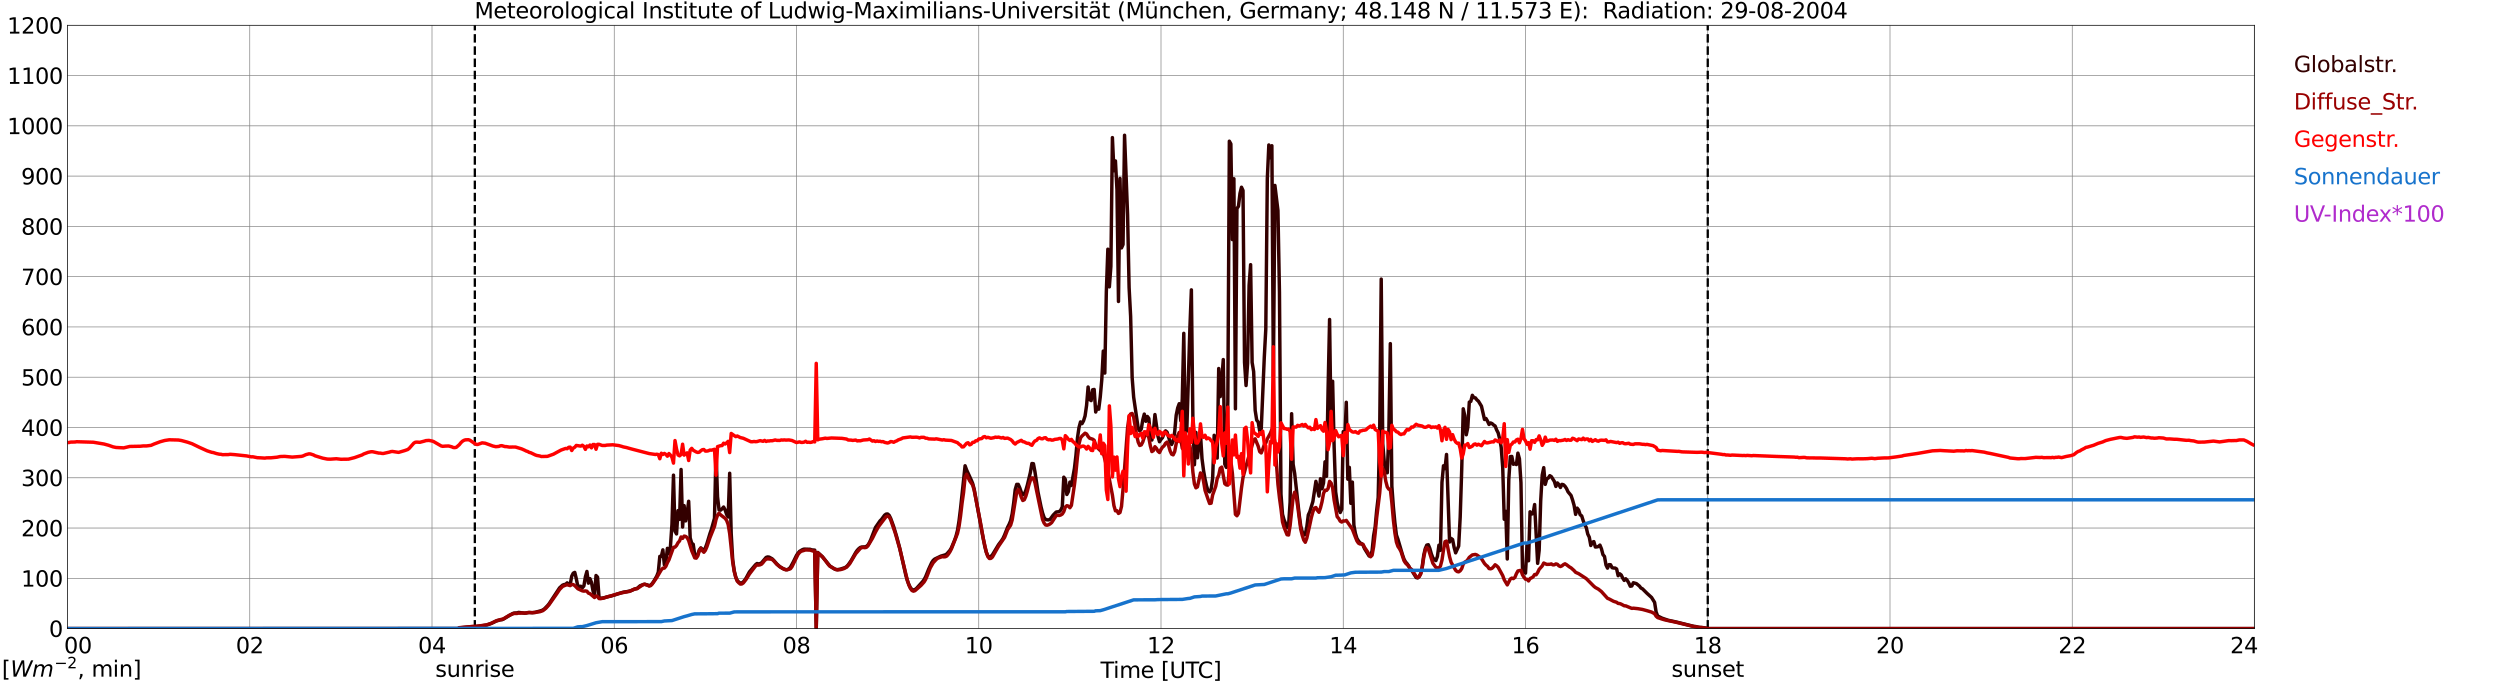 <?xml version="1.0" encoding="utf-8" standalone="no"?>
<!DOCTYPE svg PUBLIC "-//W3C//DTD SVG 1.1//EN"
  "http://www.w3.org/Graphics/SVG/1.1/DTD/svg11.dtd">
<svg xmlns:xlink="http://www.w3.org/1999/xlink" width="1085.4pt" height="296.64pt" viewBox="0 0 1085.4 296.64" xmlns="http://www.w3.org/2000/svg" version="1.1">
 <defs>
  <style type="text/css">*{stroke-linejoin: round; stroke-linecap: butt}</style>
 </defs>
 <g id="figure_1">
  <g id="patch_1">
   <path d="M 0 296.64 
L 1085.4 296.64 
L 1085.4 0 
L 0 0 
z
" style="fill: #ffffff"/>
  </g>
  <g id="axes_1">
   <g id="patch_2">
    <path d="M 29.306 272.909 
L 978.814 272.909 
L 978.814 10.976 
L 29.306 10.976 
z
" style="fill: #ffffff"/>
   </g>
   <g id="patch_3">
    <path d="M 978.814 272.909 
L 978.814 272.909 
L 978.814 10.976 
L 978.814 10.976 
z
" clip-path="url(#pe750a4ce22)" style="fill: #d3d3d3; opacity: 0.25; stroke: #d3d3d3; stroke-linejoin: miter"/>
   </g>
   <g id="matplotlib.axis_1">
    <g id="xtick_1">
     <g id="line2d_1">
      <path d="M 29.306 272.909 
L 29.306 10.976 
" clip-path="url(#pe750a4ce22)" style="fill: none; stroke: #808080; stroke-width: 0.3; stroke-linecap: square"/>
     </g>
     <g id="line2d_2"/>
     <g id="text_1">
      <!--    00 -->
      <g transform="translate(18.733 283.627) scale(0.095 -0.095)">
       <defs>
        <path id="DejaVuSans-20" transform="scale(0.016)"/>
        <path id="DejaVuSans-30" d="M 2034 4250 
Q 1547 4250 1301 3770 
Q 1056 3291 1056 2328 
Q 1056 1369 1301 889 
Q 1547 409 2034 409 
Q 2525 409 2770 889 
Q 3016 1369 3016 2328 
Q 3016 3291 2770 3770 
Q 2525 4250 2034 4250 
z
M 2034 4750 
Q 2819 4750 3233 4129 
Q 3647 3509 3647 2328 
Q 3647 1150 3233 529 
Q 2819 -91 2034 -91 
Q 1250 -91 836 529 
Q 422 1150 422 2328 
Q 422 3509 836 4129 
Q 1250 4750 2034 4750 
z
" transform="scale(0.016)"/>
       </defs>
       <use xlink:href="#DejaVuSans-20"/>
       <use xlink:href="#DejaVuSans-20" transform="translate(31.787 0)"/>
       <use xlink:href="#DejaVuSans-20" transform="translate(63.574 0)"/>
       <use xlink:href="#DejaVuSans-30" transform="translate(95.361 0)"/>
       <use xlink:href="#DejaVuSans-30" transform="translate(158.984 0)"/>
      </g>
     </g>
    </g>
    <g id="xtick_2">
     <g id="line2d_3">
      <path d="M 108.431 272.909 
L 108.431 10.976 
" clip-path="url(#pe750a4ce22)" style="fill: none; stroke: #808080; stroke-width: 0.3; stroke-linecap: square"/>
     </g>
     <g id="line2d_4"/>
     <g id="text_2">
      <!-- 02 -->
      <g transform="translate(102.387 283.627) scale(0.095 -0.095)">
       <defs>
        <path id="DejaVuSans-32" d="M 1228 531 
L 3431 531 
L 3431 0 
L 469 0 
L 469 531 
Q 828 903 1448 1529 
Q 2069 2156 2228 2338 
Q 2531 2678 2651 2914 
Q 2772 3150 2772 3378 
Q 2772 3750 2511 3984 
Q 2250 4219 1831 4219 
Q 1534 4219 1204 4116 
Q 875 4013 500 3803 
L 500 4441 
Q 881 4594 1212 4672 
Q 1544 4750 1819 4750 
Q 2544 4750 2975 4387 
Q 3406 4025 3406 3419 
Q 3406 3131 3298 2873 
Q 3191 2616 2906 2266 
Q 2828 2175 2409 1742 
Q 1991 1309 1228 531 
z
" transform="scale(0.016)"/>
       </defs>
       <use xlink:href="#DejaVuSans-30"/>
       <use xlink:href="#DejaVuSans-32" transform="translate(63.623 0)"/>
      </g>
     </g>
    </g>
    <g id="xtick_3">
     <g id="line2d_5">
      <path d="M 187.557 272.909 
L 187.557 10.976 
" clip-path="url(#pe750a4ce22)" style="fill: none; stroke: #808080; stroke-width: 0.3; stroke-linecap: square"/>
     </g>
     <g id="line2d_6"/>
     <g id="text_3">
      <!-- 04 -->
      <g transform="translate(181.513 283.627) scale(0.095 -0.095)">
       <defs>
        <path id="DejaVuSans-34" d="M 2419 4116 
L 825 1625 
L 2419 1625 
L 2419 4116 
z
M 2253 4666 
L 3047 4666 
L 3047 1625 
L 3713 1625 
L 3713 1100 
L 3047 1100 
L 3047 0 
L 2419 0 
L 2419 1100 
L 313 1100 
L 313 1709 
L 2253 4666 
z
" transform="scale(0.016)"/>
       </defs>
       <use xlink:href="#DejaVuSans-30"/>
       <use xlink:href="#DejaVuSans-34" transform="translate(63.623 0)"/>
      </g>
     </g>
    </g>
    <g id="xtick_4">
     <g id="line2d_7">
      <path d="M 266.683 272.909 
L 266.683 10.976 
" clip-path="url(#pe750a4ce22)" style="fill: none; stroke: #808080; stroke-width: 0.3; stroke-linecap: square"/>
     </g>
     <g id="line2d_8"/>
     <g id="text_4">
      <!-- 06 -->
      <g transform="translate(260.638 283.627) scale(0.095 -0.095)">
       <defs>
        <path id="DejaVuSans-36" d="M 2113 2584 
Q 1688 2584 1439 2293 
Q 1191 2003 1191 1497 
Q 1191 994 1439 701 
Q 1688 409 2113 409 
Q 2538 409 2786 701 
Q 3034 994 3034 1497 
Q 3034 2003 2786 2293 
Q 2538 2584 2113 2584 
z
M 3366 4563 
L 3366 3988 
Q 3128 4100 2886 4159 
Q 2644 4219 2406 4219 
Q 1781 4219 1451 3797 
Q 1122 3375 1075 2522 
Q 1259 2794 1537 2939 
Q 1816 3084 2150 3084 
Q 2853 3084 3261 2657 
Q 3669 2231 3669 1497 
Q 3669 778 3244 343 
Q 2819 -91 2113 -91 
Q 1303 -91 875 529 
Q 447 1150 447 2328 
Q 447 3434 972 4092 
Q 1497 4750 2381 4750 
Q 2619 4750 2861 4703 
Q 3103 4656 3366 4563 
z
" transform="scale(0.016)"/>
       </defs>
       <use xlink:href="#DejaVuSans-30"/>
       <use xlink:href="#DejaVuSans-36" transform="translate(63.623 0)"/>
      </g>
     </g>
    </g>
    <g id="xtick_5">
     <g id="line2d_9">
      <path d="M 345.808 272.909 
L 345.808 10.976 
" clip-path="url(#pe750a4ce22)" style="fill: none; stroke: #808080; stroke-width: 0.3; stroke-linecap: square"/>
     </g>
     <g id="line2d_10"/>
     <g id="text_5">
      <!-- 08 -->
      <g transform="translate(339.764 283.627) scale(0.095 -0.095)">
       <defs>
        <path id="DejaVuSans-38" d="M 2034 2216 
Q 1584 2216 1326 1975 
Q 1069 1734 1069 1313 
Q 1069 891 1326 650 
Q 1584 409 2034 409 
Q 2484 409 2743 651 
Q 3003 894 3003 1313 
Q 3003 1734 2745 1975 
Q 2488 2216 2034 2216 
z
M 1403 2484 
Q 997 2584 770 2862 
Q 544 3141 544 3541 
Q 544 4100 942 4425 
Q 1341 4750 2034 4750 
Q 2731 4750 3128 4425 
Q 3525 4100 3525 3541 
Q 3525 3141 3298 2862 
Q 3072 2584 2669 2484 
Q 3125 2378 3379 2068 
Q 3634 1759 3634 1313 
Q 3634 634 3220 271 
Q 2806 -91 2034 -91 
Q 1263 -91 848 271 
Q 434 634 434 1313 
Q 434 1759 690 2068 
Q 947 2378 1403 2484 
z
M 1172 3481 
Q 1172 3119 1398 2916 
Q 1625 2713 2034 2713 
Q 2441 2713 2670 2916 
Q 2900 3119 2900 3481 
Q 2900 3844 2670 4047 
Q 2441 4250 2034 4250 
Q 1625 4250 1398 4047 
Q 1172 3844 1172 3481 
z
" transform="scale(0.016)"/>
       </defs>
       <use xlink:href="#DejaVuSans-30"/>
       <use xlink:href="#DejaVuSans-38" transform="translate(63.623 0)"/>
      </g>
     </g>
    </g>
    <g id="xtick_6">
     <g id="line2d_11">
      <path d="M 424.934 272.909 
L 424.934 10.976 
" clip-path="url(#pe750a4ce22)" style="fill: none; stroke: #808080; stroke-width: 0.3; stroke-linecap: square"/>
     </g>
     <g id="line2d_12"/>
     <g id="text_6">
      <!-- 10 -->
      <g transform="translate(418.89 283.627) scale(0.095 -0.095)">
       <defs>
        <path id="DejaVuSans-31" d="M 794 531 
L 1825 531 
L 1825 4091 
L 703 3866 
L 703 4441 
L 1819 4666 
L 2450 4666 
L 2450 531 
L 3481 531 
L 3481 0 
L 794 0 
L 794 531 
z
" transform="scale(0.016)"/>
       </defs>
       <use xlink:href="#DejaVuSans-31"/>
       <use xlink:href="#DejaVuSans-30" transform="translate(63.623 0)"/>
      </g>
     </g>
    </g>
    <g id="xtick_7">
     <g id="line2d_13">
      <path d="M 504.06 272.909 
L 504.06 10.976 
" clip-path="url(#pe750a4ce22)" style="fill: none; stroke: #808080; stroke-width: 0.3; stroke-linecap: square"/>
     </g>
     <g id="line2d_14"/>
     <g id="text_7">
      <!-- 12 -->
      <g transform="translate(498.015 283.627) scale(0.095 -0.095)">
       <use xlink:href="#DejaVuSans-31"/>
       <use xlink:href="#DejaVuSans-32" transform="translate(63.623 0)"/>
      </g>
     </g>
    </g>
    <g id="xtick_8">
     <g id="line2d_15">
      <path d="M 583.185 272.909 
L 583.185 10.976 
" clip-path="url(#pe750a4ce22)" style="fill: none; stroke: #808080; stroke-width: 0.3; stroke-linecap: square"/>
     </g>
     <g id="line2d_16"/>
     <g id="text_8">
      <!-- 14 -->
      <g transform="translate(577.141 283.627) scale(0.095 -0.095)">
       <use xlink:href="#DejaVuSans-31"/>
       <use xlink:href="#DejaVuSans-34" transform="translate(63.623 0)"/>
      </g>
     </g>
    </g>
    <g id="xtick_9">
     <g id="line2d_17">
      <path d="M 662.311 272.909 
L 662.311 10.976 
" clip-path="url(#pe750a4ce22)" style="fill: none; stroke: #808080; stroke-width: 0.3; stroke-linecap: square"/>
     </g>
     <g id="line2d_18"/>
     <g id="text_9">
      <!-- 16 -->
      <g transform="translate(656.267 283.627) scale(0.095 -0.095)">
       <use xlink:href="#DejaVuSans-31"/>
       <use xlink:href="#DejaVuSans-36" transform="translate(63.623 0)"/>
      </g>
     </g>
    </g>
    <g id="xtick_10">
     <g id="line2d_19">
      <path d="M 741.437 272.909 
L 741.437 10.976 
" clip-path="url(#pe750a4ce22)" style="fill: none; stroke: #808080; stroke-width: 0.3; stroke-linecap: square"/>
     </g>
     <g id="line2d_20"/>
     <g id="text_10">
      <!-- 18 -->
      <g transform="translate(735.392 283.627) scale(0.095 -0.095)">
       <use xlink:href="#DejaVuSans-31"/>
       <use xlink:href="#DejaVuSans-38" transform="translate(63.623 0)"/>
      </g>
     </g>
    </g>
    <g id="xtick_11">
     <g id="line2d_21">
      <path d="M 820.562 272.909 
L 820.562 10.976 
" clip-path="url(#pe750a4ce22)" style="fill: none; stroke: #808080; stroke-width: 0.3; stroke-linecap: square"/>
     </g>
     <g id="line2d_22"/>
     <g id="text_11">
      <!-- 20 -->
      <g transform="translate(814.518 283.627) scale(0.095 -0.095)">
       <use xlink:href="#DejaVuSans-32"/>
       <use xlink:href="#DejaVuSans-30" transform="translate(63.623 0)"/>
      </g>
     </g>
    </g>
    <g id="xtick_12">
     <g id="line2d_23">
      <path d="M 899.688 272.909 
L 899.688 10.976 
" clip-path="url(#pe750a4ce22)" style="fill: none; stroke: #808080; stroke-width: 0.3; stroke-linecap: square"/>
     </g>
     <g id="line2d_24"/>
     <g id="text_12">
      <!-- 22 -->
      <g transform="translate(893.644 283.627) scale(0.095 -0.095)">
       <use xlink:href="#DejaVuSans-32"/>
       <use xlink:href="#DejaVuSans-32" transform="translate(63.623 0)"/>
      </g>
     </g>
    </g>
    <g id="xtick_13">
     <g id="line2d_25">
      <path d="M 978.814 272.909 
L 978.814 10.976 
" clip-path="url(#pe750a4ce22)" style="fill: none; stroke: #808080; stroke-width: 0.3; stroke-linecap: square"/>
     </g>
     <g id="line2d_26"/>
     <g id="text_13">
      <!-- 24    -->
      <g transform="translate(968.241 283.627) scale(0.095 -0.095)">
       <use xlink:href="#DejaVuSans-32"/>
       <use xlink:href="#DejaVuSans-34" transform="translate(63.623 0)"/>
       <use xlink:href="#DejaVuSans-20" transform="translate(127.246 0)"/>
       <use xlink:href="#DejaVuSans-20" transform="translate(159.033 0)"/>
       <use xlink:href="#DejaVuSans-20" transform="translate(190.82 0)"/>
      </g>
     </g>
    </g>
    <g id="text_14">
     <!-- Time [UTC] -->
     <g transform="translate(477.806 294.322) scale(0.095 -0.095)">
      <defs>
       <path id="DejaVuSans-54" d="M -19 4666 
L 3928 4666 
L 3928 4134 
L 2272 4134 
L 2272 0 
L 1638 0 
L 1638 4134 
L -19 4134 
L -19 4666 
z
" transform="scale(0.016)"/>
       <path id="DejaVuSans-69" d="M 603 3500 
L 1178 3500 
L 1178 0 
L 603 0 
L 603 3500 
z
M 603 4863 
L 1178 4863 
L 1178 4134 
L 603 4134 
L 603 4863 
z
" transform="scale(0.016)"/>
       <path id="DejaVuSans-6d" d="M 3328 2828 
Q 3544 3216 3844 3400 
Q 4144 3584 4550 3584 
Q 5097 3584 5394 3201 
Q 5691 2819 5691 2113 
L 5691 0 
L 5113 0 
L 5113 2094 
Q 5113 2597 4934 2840 
Q 4756 3084 4391 3084 
Q 3944 3084 3684 2787 
Q 3425 2491 3425 1978 
L 3425 0 
L 2847 0 
L 2847 2094 
Q 2847 2600 2669 2842 
Q 2491 3084 2119 3084 
Q 1678 3084 1418 2786 
Q 1159 2488 1159 1978 
L 1159 0 
L 581 0 
L 581 3500 
L 1159 3500 
L 1159 2956 
Q 1356 3278 1631 3431 
Q 1906 3584 2284 3584 
Q 2666 3584 2933 3390 
Q 3200 3197 3328 2828 
z
" transform="scale(0.016)"/>
       <path id="DejaVuSans-65" d="M 3597 1894 
L 3597 1613 
L 953 1613 
Q 991 1019 1311 708 
Q 1631 397 2203 397 
Q 2534 397 2845 478 
Q 3156 559 3463 722 
L 3463 178 
Q 3153 47 2828 -22 
Q 2503 -91 2169 -91 
Q 1331 -91 842 396 
Q 353 884 353 1716 
Q 353 2575 817 3079 
Q 1281 3584 2069 3584 
Q 2775 3584 3186 3129 
Q 3597 2675 3597 1894 
z
M 3022 2063 
Q 3016 2534 2758 2815 
Q 2500 3097 2075 3097 
Q 1594 3097 1305 2825 
Q 1016 2553 972 2059 
L 3022 2063 
z
" transform="scale(0.016)"/>
       <path id="DejaVuSans-5b" d="M 550 4863 
L 1875 4863 
L 1875 4416 
L 1125 4416 
L 1125 -397 
L 1875 -397 
L 1875 -844 
L 550 -844 
L 550 4863 
z
" transform="scale(0.016)"/>
       <path id="DejaVuSans-55" d="M 556 4666 
L 1191 4666 
L 1191 1831 
Q 1191 1081 1462 751 
Q 1734 422 2344 422 
Q 2950 422 3222 751 
Q 3494 1081 3494 1831 
L 3494 4666 
L 4128 4666 
L 4128 1753 
Q 4128 841 3676 375 
Q 3225 -91 2344 -91 
Q 1459 -91 1007 375 
Q 556 841 556 1753 
L 556 4666 
z
" transform="scale(0.016)"/>
       <path id="DejaVuSans-43" d="M 4122 4306 
L 4122 3641 
Q 3803 3938 3442 4084 
Q 3081 4231 2675 4231 
Q 1875 4231 1450 3742 
Q 1025 3253 1025 2328 
Q 1025 1406 1450 917 
Q 1875 428 2675 428 
Q 3081 428 3442 575 
Q 3803 722 4122 1019 
L 4122 359 
Q 3791 134 3420 21 
Q 3050 -91 2638 -91 
Q 1578 -91 968 557 
Q 359 1206 359 2328 
Q 359 3453 968 4101 
Q 1578 4750 2638 4750 
Q 3056 4750 3426 4639 
Q 3797 4528 4122 4306 
z
" transform="scale(0.016)"/>
       <path id="DejaVuSans-5d" d="M 1947 4863 
L 1947 -844 
L 622 -844 
L 622 -397 
L 1369 -397 
L 1369 4416 
L 622 4416 
L 622 4863 
L 1947 4863 
z
" transform="scale(0.016)"/>
      </defs>
      <use xlink:href="#DejaVuSans-54"/>
      <use xlink:href="#DejaVuSans-69" transform="translate(57.959 0)"/>
      <use xlink:href="#DejaVuSans-6d" transform="translate(85.742 0)"/>
      <use xlink:href="#DejaVuSans-65" transform="translate(183.154 0)"/>
      <use xlink:href="#DejaVuSans-20" transform="translate(244.678 0)"/>
      <use xlink:href="#DejaVuSans-5b" transform="translate(276.465 0)"/>
      <use xlink:href="#DejaVuSans-55" transform="translate(315.479 0)"/>
      <use xlink:href="#DejaVuSans-54" transform="translate(388.672 0)"/>
      <use xlink:href="#DejaVuSans-43" transform="translate(443.881 0)"/>
      <use xlink:href="#DejaVuSans-5d" transform="translate(513.705 0)"/>
     </g>
    </g>
   </g>
   <g id="matplotlib.axis_2">
    <g id="ytick_1">
     <g id="line2d_27">
      <path d="M 29.306 272.909 
L 978.814 272.909 
" clip-path="url(#pe750a4ce22)" style="fill: none; stroke: #808080; stroke-width: 0.3; stroke-linecap: square"/>
     </g>
     <g id="line2d_28"/>
     <g id="text_15">
      <!-- 0 -->
      <g transform="translate(21.261 276.518) scale(0.095 -0.095)">
       <use xlink:href="#DejaVuSans-30"/>
      </g>
     </g>
    </g>
    <g id="ytick_2">
     <g id="line2d_29">
      <path d="M 29.306 251.081 
L 978.814 251.081 
" clip-path="url(#pe750a4ce22)" style="fill: none; stroke: #808080; stroke-width: 0.3; stroke-linecap: square"/>
     </g>
     <g id="line2d_30"/>
     <g id="text_16">
      <!-- 100 -->
      <g transform="translate(9.173 254.69) scale(0.095 -0.095)">
       <use xlink:href="#DejaVuSans-31"/>
       <use xlink:href="#DejaVuSans-30" transform="translate(63.623 0)"/>
       <use xlink:href="#DejaVuSans-30" transform="translate(127.246 0)"/>
      </g>
     </g>
    </g>
    <g id="ytick_3">
     <g id="line2d_31">
      <path d="M 29.306 229.253 
L 978.814 229.253 
" clip-path="url(#pe750a4ce22)" style="fill: none; stroke: #808080; stroke-width: 0.3; stroke-linecap: square"/>
     </g>
     <g id="line2d_32"/>
     <g id="text_17">
      <!-- 200 -->
      <g transform="translate(9.173 232.863) scale(0.095 -0.095)">
       <use xlink:href="#DejaVuSans-32"/>
       <use xlink:href="#DejaVuSans-30" transform="translate(63.623 0)"/>
       <use xlink:href="#DejaVuSans-30" transform="translate(127.246 0)"/>
      </g>
     </g>
    </g>
    <g id="ytick_4">
     <g id="line2d_33">
      <path d="M 29.306 207.426 
L 978.814 207.426 
" clip-path="url(#pe750a4ce22)" style="fill: none; stroke: #808080; stroke-width: 0.3; stroke-linecap: square"/>
     </g>
     <g id="line2d_34"/>
     <g id="text_18">
      <!-- 300 -->
      <g transform="translate(9.173 211.035) scale(0.095 -0.095)">
       <defs>
        <path id="DejaVuSans-33" d="M 2597 2516 
Q 3050 2419 3304 2112 
Q 3559 1806 3559 1356 
Q 3559 666 3084 287 
Q 2609 -91 1734 -91 
Q 1441 -91 1130 -33 
Q 819 25 488 141 
L 488 750 
Q 750 597 1062 519 
Q 1375 441 1716 441 
Q 2309 441 2620 675 
Q 2931 909 2931 1356 
Q 2931 1769 2642 2001 
Q 2353 2234 1838 2234 
L 1294 2234 
L 1294 2753 
L 1863 2753 
Q 2328 2753 2575 2939 
Q 2822 3125 2822 3475 
Q 2822 3834 2567 4026 
Q 2313 4219 1838 4219 
Q 1578 4219 1281 4162 
Q 984 4106 628 3988 
L 628 4550 
Q 988 4650 1302 4700 
Q 1616 4750 1894 4750 
Q 2613 4750 3031 4423 
Q 3450 4097 3450 3541 
Q 3450 3153 3228 2886 
Q 3006 2619 2597 2516 
z
" transform="scale(0.016)"/>
       </defs>
       <use xlink:href="#DejaVuSans-33"/>
       <use xlink:href="#DejaVuSans-30" transform="translate(63.623 0)"/>
       <use xlink:href="#DejaVuSans-30" transform="translate(127.246 0)"/>
      </g>
     </g>
    </g>
    <g id="ytick_5">
     <g id="line2d_35">
      <path d="M 29.306 185.598 
L 978.814 185.598 
" clip-path="url(#pe750a4ce22)" style="fill: none; stroke: #808080; stroke-width: 0.3; stroke-linecap: square"/>
     </g>
     <g id="line2d_36"/>
     <g id="text_19">
      <!-- 400 -->
      <g transform="translate(9.173 189.207) scale(0.095 -0.095)">
       <use xlink:href="#DejaVuSans-34"/>
       <use xlink:href="#DejaVuSans-30" transform="translate(63.623 0)"/>
       <use xlink:href="#DejaVuSans-30" transform="translate(127.246 0)"/>
      </g>
     </g>
    </g>
    <g id="ytick_6">
     <g id="line2d_37">
      <path d="M 29.306 163.77 
L 978.814 163.77 
" clip-path="url(#pe750a4ce22)" style="fill: none; stroke: #808080; stroke-width: 0.3; stroke-linecap: square"/>
     </g>
     <g id="line2d_38"/>
     <g id="text_20">
      <!-- 500 -->
      <g transform="translate(9.173 167.379) scale(0.095 -0.095)">
       <defs>
        <path id="DejaVuSans-35" d="M 691 4666 
L 3169 4666 
L 3169 4134 
L 1269 4134 
L 1269 2991 
Q 1406 3038 1543 3061 
Q 1681 3084 1819 3084 
Q 2600 3084 3056 2656 
Q 3513 2228 3513 1497 
Q 3513 744 3044 326 
Q 2575 -91 1722 -91 
Q 1428 -91 1123 -41 
Q 819 9 494 109 
L 494 744 
Q 775 591 1075 516 
Q 1375 441 1709 441 
Q 2250 441 2565 725 
Q 2881 1009 2881 1497 
Q 2881 1984 2565 2268 
Q 2250 2553 1709 2553 
Q 1456 2553 1204 2497 
Q 953 2441 691 2322 
L 691 4666 
z
" transform="scale(0.016)"/>
       </defs>
       <use xlink:href="#DejaVuSans-35"/>
       <use xlink:href="#DejaVuSans-30" transform="translate(63.623 0)"/>
       <use xlink:href="#DejaVuSans-30" transform="translate(127.246 0)"/>
      </g>
     </g>
    </g>
    <g id="ytick_7">
     <g id="line2d_39">
      <path d="M 29.306 141.942 
L 978.814 141.942 
" clip-path="url(#pe750a4ce22)" style="fill: none; stroke: #808080; stroke-width: 0.3; stroke-linecap: square"/>
     </g>
     <g id="line2d_40"/>
     <g id="text_21">
      <!-- 600 -->
      <g transform="translate(9.173 145.551) scale(0.095 -0.095)">
       <use xlink:href="#DejaVuSans-36"/>
       <use xlink:href="#DejaVuSans-30" transform="translate(63.623 0)"/>
       <use xlink:href="#DejaVuSans-30" transform="translate(127.246 0)"/>
      </g>
     </g>
    </g>
    <g id="ytick_8">
     <g id="line2d_41">
      <path d="M 29.306 120.114 
L 978.814 120.114 
" clip-path="url(#pe750a4ce22)" style="fill: none; stroke: #808080; stroke-width: 0.3; stroke-linecap: square"/>
     </g>
     <g id="line2d_42"/>
     <g id="text_22">
      <!-- 700 -->
      <g transform="translate(9.173 123.724) scale(0.095 -0.095)">
       <defs>
        <path id="DejaVuSans-37" d="M 525 4666 
L 3525 4666 
L 3525 4397 
L 1831 0 
L 1172 0 
L 2766 4134 
L 525 4134 
L 525 4666 
z
" transform="scale(0.016)"/>
       </defs>
       <use xlink:href="#DejaVuSans-37"/>
       <use xlink:href="#DejaVuSans-30" transform="translate(63.623 0)"/>
       <use xlink:href="#DejaVuSans-30" transform="translate(127.246 0)"/>
      </g>
     </g>
    </g>
    <g id="ytick_9">
     <g id="line2d_43">
      <path d="M 29.306 98.287 
L 978.814 98.287 
" clip-path="url(#pe750a4ce22)" style="fill: none; stroke: #808080; stroke-width: 0.3; stroke-linecap: square"/>
     </g>
     <g id="line2d_44"/>
     <g id="text_23">
      <!-- 800 -->
      <g transform="translate(9.173 101.896) scale(0.095 -0.095)">
       <use xlink:href="#DejaVuSans-38"/>
       <use xlink:href="#DejaVuSans-30" transform="translate(63.623 0)"/>
       <use xlink:href="#DejaVuSans-30" transform="translate(127.246 0)"/>
      </g>
     </g>
    </g>
    <g id="ytick_10">
     <g id="line2d_45">
      <path d="M 29.306 76.459 
L 978.814 76.459 
" clip-path="url(#pe750a4ce22)" style="fill: none; stroke: #808080; stroke-width: 0.3; stroke-linecap: square"/>
     </g>
     <g id="line2d_46"/>
     <g id="text_24">
      <!-- 900 -->
      <g transform="translate(9.173 80.068) scale(0.095 -0.095)">
       <defs>
        <path id="DejaVuSans-39" d="M 703 97 
L 703 672 
Q 941 559 1184 500 
Q 1428 441 1663 441 
Q 2288 441 2617 861 
Q 2947 1281 2994 2138 
Q 2813 1869 2534 1725 
Q 2256 1581 1919 1581 
Q 1219 1581 811 2004 
Q 403 2428 403 3163 
Q 403 3881 828 4315 
Q 1253 4750 1959 4750 
Q 2769 4750 3195 4129 
Q 3622 3509 3622 2328 
Q 3622 1225 3098 567 
Q 2575 -91 1691 -91 
Q 1453 -91 1209 -44 
Q 966 3 703 97 
z
M 1959 2075 
Q 2384 2075 2632 2365 
Q 2881 2656 2881 3163 
Q 2881 3666 2632 3958 
Q 2384 4250 1959 4250 
Q 1534 4250 1286 3958 
Q 1038 3666 1038 3163 
Q 1038 2656 1286 2365 
Q 1534 2075 1959 2075 
z
" transform="scale(0.016)"/>
       </defs>
       <use xlink:href="#DejaVuSans-39"/>
       <use xlink:href="#DejaVuSans-30" transform="translate(63.623 0)"/>
       <use xlink:href="#DejaVuSans-30" transform="translate(127.246 0)"/>
      </g>
     </g>
    </g>
    <g id="ytick_11">
     <g id="line2d_47">
      <path d="M 29.306 54.631 
L 978.814 54.631 
" clip-path="url(#pe750a4ce22)" style="fill: none; stroke: #808080; stroke-width: 0.3; stroke-linecap: square"/>
     </g>
     <g id="line2d_48"/>
     <g id="text_25">
      <!-- 1000 -->
      <g transform="translate(3.128 58.24) scale(0.095 -0.095)">
       <use xlink:href="#DejaVuSans-31"/>
       <use xlink:href="#DejaVuSans-30" transform="translate(63.623 0)"/>
       <use xlink:href="#DejaVuSans-30" transform="translate(127.246 0)"/>
       <use xlink:href="#DejaVuSans-30" transform="translate(190.869 0)"/>
      </g>
     </g>
    </g>
    <g id="ytick_12">
     <g id="line2d_49">
      <path d="M 29.306 32.803 
L 978.814 32.803 
" clip-path="url(#pe750a4ce22)" style="fill: none; stroke: #808080; stroke-width: 0.3; stroke-linecap: square"/>
     </g>
     <g id="line2d_50"/>
     <g id="text_26">
      <!-- 1100 -->
      <g transform="translate(3.128 36.413) scale(0.095 -0.095)">
       <use xlink:href="#DejaVuSans-31"/>
       <use xlink:href="#DejaVuSans-31" transform="translate(63.623 0)"/>
       <use xlink:href="#DejaVuSans-30" transform="translate(127.246 0)"/>
       <use xlink:href="#DejaVuSans-30" transform="translate(190.869 0)"/>
      </g>
     </g>
    </g>
    <g id="ytick_13">
     <g id="line2d_51">
      <path d="M 29.306 10.976 
L 978.814 10.976 
" clip-path="url(#pe750a4ce22)" style="fill: none; stroke: #808080; stroke-width: 0.3; stroke-linecap: square"/>
     </g>
     <g id="line2d_52"/>
     <g id="text_27">
      <!-- 1200 -->
      <g transform="translate(3.128 14.585) scale(0.095 -0.095)">
       <use xlink:href="#DejaVuSans-31"/>
       <use xlink:href="#DejaVuSans-32" transform="translate(63.623 0)"/>
       <use xlink:href="#DejaVuSans-30" transform="translate(127.246 0)"/>
       <use xlink:href="#DejaVuSans-30" transform="translate(190.869 0)"/>
      </g>
     </g>
    </g>
   </g>
   <g id="line2d_53">
    <path d="M 206.152 272.909 
L 206.152 10.976 
" clip-path="url(#pe750a4ce22)" style="fill: none; stroke-dasharray: 3.7,1.6; stroke-dashoffset: 0; stroke: #000000"/>
   </g>
   <g id="line2d_54">
    <path d="M 741.437 272.909 
L 741.437 10.976 
" clip-path="url(#pe750a4ce22)" style="fill: none; stroke-dasharray: 3.7,1.6; stroke-dashoffset: 0; stroke: #000000"/>
   </g>
   <g id="line2d_55">
    <path d="M 29.306 272.909 
L 198.767 272.909 
L 199.426 272.597 
L 204.042 272.228 
L 206.02 272.064 
L 207.998 271.859 
L 211.295 271.368 
L 213.273 270.671 
L 214.592 270.058 
L 215.251 269.689 
L 217.229 269.115 
L 217.889 269.074 
L 218.548 268.788 
L 222.504 266.413 
L 223.164 266.166 
L 224.482 266.085 
L 225.142 265.88 
L 227.779 266.208 
L 229.757 265.922 
L 231.076 266.002 
L 232.395 265.839 
L 235.033 265.103 
L 235.692 264.815 
L 236.351 264.365 
L 237.67 263.014 
L 238.329 262.235 
L 242.945 255.233 
L 244.264 254.045 
L 244.923 253.799 
L 245.583 253.676 
L 246.242 253.063 
L 246.901 253.676 
L 247.561 253.718 
L 248.22 250.156 
L 248.88 248.844 
L 249.539 248.516 
L 250.198 251.219 
L 250.858 254.495 
L 251.517 254.578 
L 252.176 254.536 
L 252.836 255.191 
L 253.495 254.414 
L 254.155 250.441 
L 254.814 248.106 
L 255.473 253.185 
L 256.133 251.219 
L 256.792 252.858 
L 257.451 256.462 
L 258.111 259 
L 258.77 249.867 
L 259.43 250.564 
L 260.089 259.533 
L 260.748 259.738 
L 262.067 259.574 
L 264.045 259.042 
L 265.364 258.756 
L 270.639 257.075 
L 271.958 256.911 
L 273.936 256.462 
L 275.914 255.602 
L 276.573 255.479 
L 277.892 254.331 
L 279.211 253.799 
L 279.87 253.635 
L 281.189 254.004 
L 281.849 254.25 
L 282.508 254.004 
L 283.167 253.349 
L 283.827 252.406 
L 285.145 250.114 
L 285.805 248.394 
L 286.464 241.555 
L 287.124 241.595 
L 287.783 238.729 
L 288.442 245.198 
L 289.102 244.053 
L 289.761 238.074 
L 290.42 240.366 
L 291.08 237.214 
L 291.739 227.59 
L 292.399 206.295 
L 293.058 230.62 
L 293.717 231.807 
L 294.377 221.692 
L 295.036 225.501 
L 295.696 203.837 
L 296.355 228.819 
L 297.014 219.522 
L 297.674 226.156 
L 298.333 222.799 
L 298.992 217.639 
L 299.652 233.527 
L 300.311 235.863 
L 300.971 236.312 
L 301.63 240.898 
L 302.289 241.678 
L 302.949 240.735 
L 303.608 238.77 
L 304.267 237.869 
L 304.927 238.482 
L 305.586 238.77 
L 306.246 237.869 
L 306.905 236.068 
L 308.224 231.685 
L 308.883 229.76 
L 310.202 225.01 
L 310.861 195.769 
L 311.521 215.672 
L 312.18 221.365 
L 312.839 221.487 
L 313.499 220.915 
L 314.158 220.136 
L 314.818 221.365 
L 315.477 223.371 
L 316.136 224.477 
L 316.796 205.476 
L 317.455 231.563 
L 318.114 243.029 
L 318.774 247.82 
L 319.433 250.483 
L 320.093 252.039 
L 320.752 252.694 
L 321.411 253.144 
L 322.071 253.102 
L 322.73 252.611 
L 323.39 251.793 
L 324.049 250.769 
L 325.368 248.311 
L 328.005 245.198 
L 328.665 244.666 
L 329.324 244.832 
L 329.983 244.707 
L 330.643 244.338 
L 332.621 242.005 
L 333.28 241.8 
L 333.94 241.883 
L 335.258 242.618 
L 335.918 243.275 
L 337.236 244.79 
L 338.555 246.019 
L 339.874 246.838 
L 341.193 247.329 
L 341.852 247.329 
L 342.512 246.96 
L 343.171 246.305 
L 344.49 243.847 
L 345.808 241.145 
L 346.468 240.163 
L 347.127 239.384 
L 348.446 238.606 
L 349.105 238.401 
L 351.743 238.482 
L 352.402 238.729 
L 353.721 238.851 
L 354.38 272.909 
L 355.04 239.859 
L 357.018 241.662 
L 360.315 245.716 
L 361.634 246.617 
L 362.293 247.028 
L 362.952 247.231 
L 363.612 247.314 
L 364.93 247.067 
L 366.909 246.412 
L 367.568 245.962 
L 368.227 245.266 
L 369.546 243.382 
L 371.524 239.859 
L 372.184 238.919 
L 372.843 238.222 
L 373.502 237.69 
L 374.162 237.485 
L 375.481 237.443 
L 376.14 237.24 
L 376.799 236.666 
L 377.459 235.601 
L 378.118 234.127 
L 380.096 229.007 
L 382.074 226.141 
L 382.734 225.486 
L 384.053 223.683 
L 384.712 223.192 
L 385.371 223.152 
L 386.031 223.724 
L 386.69 225.036 
L 388.009 228.679 
L 389.328 233.104 
L 390.646 238.059 
L 393.284 249.811 
L 393.943 252.063 
L 394.603 253.825 
L 395.262 255.134 
L 395.921 255.914 
L 396.581 256.158 
L 397.24 255.955 
L 397.899 255.464 
L 400.537 252.554 
L 401.196 251.655 
L 401.856 250.426 
L 403.175 247.15 
L 404.493 244.284 
L 405.153 243.299 
L 405.812 242.728 
L 408.45 241.457 
L 410.428 240.883 
L 411.087 240.475 
L 412.406 238.96 
L 413.065 237.853 
L 414.384 234.699 
L 415.043 232.857 
L 415.703 230.277 
L 416.362 226.224 
L 417.022 220.817 
L 419 202.224 
L 419.659 204.027 
L 421.637 208.327 
L 422.297 209.923 
L 422.956 212.422 
L 426.253 230.563 
L 427.572 237.321 
L 428.231 239.779 
L 428.89 241.335 
L 429.55 241.826 
L 430.209 241.579 
L 430.869 240.883 
L 433.506 236.502 
L 434.825 234.741 
L 435.484 233.717 
L 436.144 232.283 
L 437.462 228.926 
L 438.122 227.655 
L 438.781 226.06 
L 439.44 223.111 
L 440.1 218.401 
L 440.759 212.586 
L 441.419 210.292 
L 442.078 210.292 
L 442.737 211.767 
L 443.397 213.692 
L 444.056 214.88 
L 444.716 214.469 
L 445.375 212.872 
L 446.034 210.619 
L 447.353 205.092 
L 448.012 201.242 
L 448.672 201.325 
L 449.331 204.804 
L 450.65 213.609 
L 451.969 220.04 
L 452.628 222.659 
L 453.287 224.626 
L 453.947 225.527 
L 454.606 225.691 
L 455.266 225.73 
L 455.925 225.444 
L 457.244 223.644 
L 458.563 222.292 
L 459.881 222.127 
L 460.541 221.472 
L 461.2 220.04 
L 461.859 207.179 
L 462.519 208.122 
L 463.178 214.675 
L 463.838 213.446 
L 464.497 209.309 
L 465.156 210.783 
L 466.475 203.331 
L 467.134 197.679 
L 467.794 190.144 
L 468.453 185.639 
L 469.113 183.181 
L 469.772 183.919 
L 470.431 182.69 
L 471.091 180.601 
L 471.75 175.974 
L 472.409 168.029 
L 473.069 173.435 
L 473.728 173.926 
L 474.388 169.216 
L 475.047 169.094 
L 475.706 178.881 
L 476.366 176.751 
L 477.025 177.652 
L 477.685 172.37 
L 478.344 164.916 
L 479.003 152.426 
L 479.663 161.967 
L 480.322 126.789 
L 480.981 108.197 
L 481.641 124.537 
L 482.3 115.651 
L 482.96 59.75 
L 483.619 74.126 
L 484.278 69.865 
L 484.938 82.315 
L 485.597 130.884 
L 486.256 77.483 
L 486.916 107.625 
L 487.575 106.149 
L 488.235 58.726 
L 489.553 93.332 
L 490.213 124.864 
L 490.872 137.315 
L 491.532 163.892 
L 492.191 172.451 
L 494.169 186.047 
L 494.828 187.113 
L 495.488 186.294 
L 496.147 182.321 
L 496.807 179.783 
L 497.466 182.895 
L 498.125 180.807 
L 498.785 181.667 
L 499.444 189.16 
L 500.103 191.044 
L 500.763 187.235 
L 501.422 179.988 
L 502.741 189.407 
L 503.4 191.782 
L 504.06 190.758 
L 504.719 189.981 
L 505.379 188.219 
L 506.038 187.071 
L 506.697 187.604 
L 508.016 191.865 
L 508.675 192.969 
L 509.335 191.496 
L 509.994 187.564 
L 510.654 180.274 
L 511.313 177.081 
L 511.972 175.278 
L 512.632 182.649 
L 513.291 173.272 
L 513.95 144.727 
L 514.61 188.219 
L 515.269 186.704 
L 516.588 142.885 
L 517.247 125.849 
L 517.907 182.241 
L 518.566 201.774 
L 519.226 187.728 
L 519.885 198.745 
L 520.544 191.987 
L 521.204 188.464 
L 521.863 199.153 
L 522.522 204.232 
L 523.182 208.039 
L 523.841 211.029 
L 524.501 213.077 
L 525.16 213.568 
L 525.819 212.463 
L 526.479 207.711 
L 527.138 188.996 
L 527.797 192.805 
L 528.457 198.867 
L 529.116 160.003 
L 529.776 172.206 
L 530.435 165.04 
L 531.094 156.113 
L 531.754 201.528 
L 532.413 202.92 
L 533.073 174.295 
L 533.732 61.306 
L 534.391 62.494 
L 535.051 104.021 
L 535.71 77.605 
L 536.369 177.489 
L 537.029 90.547 
L 537.688 89.564 
L 538.348 83.994 
L 539.007 81.292 
L 539.666 82.726 
L 540.326 157.34 
L 540.985 167.374 
L 541.644 157.872 
L 542.304 123.923 
L 542.963 114.913 
L 543.623 157.34 
L 544.282 161.354 
L 544.941 178.144 
L 545.601 182.404 
L 546.26 183.223 
L 546.919 187.154 
L 547.579 186.211 
L 548.898 155.211 
L 549.557 142.844 
L 550.216 77.605 
L 550.876 62.945 
L 551.535 68.514 
L 552.195 63.273 
L 552.854 163.279 
L 553.513 80.512 
L 554.832 91.407 
L 555.491 126.995 
L 556.151 214.552 
L 556.81 223.275 
L 557.47 225.65 
L 558.129 227.206 
L 558.788 229.131 
L 559.448 228.188 
L 560.107 218.032 
L 560.766 179.619 
L 561.426 201.569 
L 562.085 205.5 
L 564.063 223.561 
L 564.723 228.352 
L 565.382 230.89 
L 566.042 232.283 
L 566.701 231.997 
L 567.36 228.804 
L 568.02 223.561 
L 568.679 222.127 
L 569.998 217.746 
L 571.317 208.982 
L 572.635 215.371 
L 573.295 207.836 
L 573.954 212.217 
L 574.613 209.72 
L 575.273 200.504 
L 575.932 206.771 
L 576.592 169.34 
L 577.251 138.707 
L 577.91 187.154 
L 578.57 165.531 
L 579.229 194.115 
L 579.889 213.526 
L 580.548 218.156 
L 581.207 220.9 
L 581.867 222.495 
L 582.526 221.064 
L 583.185 187.401 
L 583.845 191.085 
L 584.504 174.664 
L 585.164 208.039 
L 585.823 202.92 
L 586.482 218.523 
L 587.142 209.309 
L 587.801 228.024 
L 588.46 231.587 
L 589.12 233.759 
L 589.779 234.824 
L 590.439 235.642 
L 591.098 236.011 
L 591.757 236.625 
L 592.417 238.181 
L 594.395 241.374 
L 595.054 241.374 
L 595.714 239.082 
L 596.373 232.571 
L 597.032 228.804 
L 597.692 221.596 
L 598.351 215.984 
L 599.011 186.827 
L 599.67 121.18 
L 600.329 192.519 
L 600.989 200.465 
L 601.648 205.256 
L 602.307 205.256 
L 602.967 188.3 
L 603.626 149.191 
L 604.286 211.029 
L 604.945 220.04 
L 605.604 226.959 
L 606.264 232.244 
L 606.923 234.127 
L 608.901 240.844 
L 609.561 242.767 
L 610.22 243.954 
L 610.879 244.692 
L 611.539 245.635 
L 612.198 246.903 
L 612.858 247.558 
L 614.836 250.754 
L 615.495 250.917 
L 616.154 250.343 
L 616.814 248.951 
L 617.473 245.962 
L 618.133 241.047 
L 618.792 238.181 
L 619.451 236.666 
L 620.111 236.502 
L 620.77 238.1 
L 621.429 240.475 
L 622.089 242.195 
L 622.748 242.972 
L 623.408 243.382 
L 624.067 241.579 
L 624.726 236.707 
L 625.386 238.96 
L 626.045 209.392 
L 626.705 202.224 
L 627.364 203.453 
L 628.023 197.311 
L 629.342 235.315 
L 630.001 233.759 
L 630.661 234.25 
L 631.32 237.648 
L 631.98 240.023 
L 633.298 237.074 
L 633.958 224.462 
L 634.617 203.822 
L 635.276 177.489 
L 635.936 180.396 
L 636.595 188.752 
L 637.255 185.556 
L 637.914 174.581 
L 638.573 174.254 
L 639.233 171.632 
L 639.892 172.656 
L 640.552 172.739 
L 641.211 173.599 
L 641.87 174.171 
L 643.189 176.343 
L 644.508 182.116 
L 645.167 181.708 
L 645.827 182.854 
L 646.486 184.288 
L 647.145 183.631 
L 647.805 183.919 
L 648.464 184.533 
L 649.123 184.943 
L 649.783 186.663 
L 650.442 187.931 
L 651.102 190.553 
L 651.761 194.239 
L 652.42 202.962 
L 653.08 225.444 
L 653.739 222.004 
L 654.399 242.686 
L 655.058 208.163 
L 655.717 198.251 
L 656.377 198.171 
L 657.036 201.569 
L 657.695 201.283 
L 658.355 201.691 
L 659.014 196.736 
L 659.674 199.194 
L 660.333 209.556 
L 660.992 246.412 
L 661.652 248.46 
L 662.311 248.828 
L 662.97 236.625 
L 663.63 243.463 
L 664.289 222.209 
L 664.949 223.192 
L 665.608 222.947 
L 666.267 219.055 
L 667.586 244.57 
L 668.246 238.919 
L 668.905 217.499 
L 669.564 206.28 
L 670.224 203.043 
L 670.883 210.292 
L 671.542 207.917 
L 672.202 207.548 
L 672.861 206.524 
L 673.521 206.934 
L 674.839 209.023 
L 675.499 211.193 
L 676.158 209.678 
L 676.817 210.374 
L 677.477 211.643 
L 678.136 210.292 
L 678.796 210.455 
L 679.455 211.112 
L 680.114 212.094 
L 680.774 213.526 
L 682.092 215.124 
L 682.752 217.091 
L 683.411 219.424 
L 684.071 223.316 
L 684.73 220.612 
L 685.389 221.472 
L 686.049 223.519 
L 686.708 223.971 
L 687.368 226.099 
L 688.027 227.78 
L 688.686 229.048 
L 689.346 231.875 
L 690.005 233.226 
L 690.664 236.83 
L 691.324 235.437 
L 691.983 235.151 
L 692.643 237.485 
L 693.302 237.443 
L 693.961 237.279 
L 694.621 236.666 
L 695.28 238.264 
L 695.939 240.802 
L 696.599 241.579 
L 697.258 245.308 
L 697.918 246.659 
L 698.577 245.144 
L 699.236 245.183 
L 699.896 246.454 
L 700.555 246.617 
L 701.215 246.617 
L 701.874 247.028 
L 702.533 249.935 
L 703.193 249.114 
L 703.852 249.608 
L 704.511 250.959 
L 705.171 251.983 
L 705.83 251.286 
L 706.49 251.983 
L 707.149 253.087 
L 707.808 254.521 
L 708.468 254.399 
L 709.127 253.006 
L 710.446 253.375 
L 711.765 254.438 
L 712.424 255.298 
L 713.083 255.628 
L 715.062 257.592 
L 717.04 259.395 
L 718.358 261.523 
L 719.018 265.701 
L 719.677 267.421 
L 721.655 268.404 
L 724.293 269.305 
L 726.271 269.715 
L 728.249 270.165 
L 735.502 271.966 
L 736.162 272.007 
L 737.48 272.335 
L 739.459 272.498 
L 742.096 272.909 
L 978.154 272.909 
L 978.154 272.909 
" clip-path="url(#pe750a4ce22)" style="fill: none; stroke: #330000; stroke-width: 1.5; stroke-linecap: square"/>
   </g>
   <g id="line2d_56">
    <path d="M 29.306 272.909 
L 198.767 272.909 
L 199.426 272.512 
L 202.723 272.175 
L 204.042 272.092 
L 205.36 271.924 
L 206.679 271.924 
L 207.998 271.756 
L 211.295 271.294 
L 213.273 270.623 
L 214.592 269.951 
L 215.91 269.364 
L 218.548 268.692 
L 221.186 267.096 
L 223.164 266.341 
L 224.482 266.341 
L 225.142 266.173 
L 225.801 266.214 
L 226.461 266.131 
L 228.439 266.173 
L 229.098 265.963 
L 229.757 265.922 
L 231.076 266.005 
L 232.395 265.922 
L 233.054 265.754 
L 234.373 265.586 
L 235.692 265.123 
L 237.011 264.075 
L 238.329 262.606 
L 241.626 257.904 
L 242.945 255.931 
L 244.264 254.587 
L 245.583 254.041 
L 246.242 253.875 
L 247.561 254.253 
L 248.22 253.79 
L 248.88 253.79 
L 249.539 254.253 
L 250.858 255.595 
L 252.176 256.224 
L 252.836 256.518 
L 253.495 256.645 
L 254.155 256.56 
L 254.814 256.686 
L 255.473 257.527 
L 256.133 257.736 
L 258.111 259.415 
L 258.77 258.743 
L 259.43 258.996 
L 260.089 259.878 
L 260.748 259.919 
L 262.067 259.666 
L 263.386 259.205 
L 267.342 258.114 
L 268.002 257.861 
L 269.32 257.527 
L 271.298 257.106 
L 273.277 256.769 
L 275.255 255.805 
L 276.573 255.595 
L 279.211 253.831 
L 279.87 253.663 
L 281.189 254.126 
L 281.849 254.462 
L 282.508 254.253 
L 283.167 253.58 
L 284.486 251.692 
L 285.145 250.725 
L 287.124 247.368 
L 287.783 246.696 
L 288.442 246.654 
L 289.102 245.855 
L 289.761 244.304 
L 290.42 243.086 
L 292.399 237.629 
L 293.058 237.546 
L 293.717 236.832 
L 294.377 235.614 
L 295.036 234.859 
L 295.696 233.139 
L 296.355 233.726 
L 297.014 232.759 
L 297.674 232.885 
L 298.333 233.431 
L 298.992 234.691 
L 300.311 239.098 
L 301.63 242.204 
L 302.289 242.33 
L 302.949 241.366 
L 303.608 239.141 
L 304.267 238.091 
L 304.927 239.098 
L 305.586 239.77 
L 306.246 238.93 
L 306.905 237.378 
L 308.224 233.473 
L 310.202 228.52 
L 310.861 225.582 
L 311.521 223.694 
L 312.18 222.77 
L 312.839 223.526 
L 314.818 225.036 
L 315.477 225.959 
L 316.136 227.723 
L 316.796 231.667 
L 318.114 244.094 
L 318.774 248.123 
L 319.433 250.725 
L 320.093 252.321 
L 320.752 253.035 
L 321.411 253.58 
L 322.071 253.539 
L 322.73 253.076 
L 324.049 251.356 
L 325.368 249.215 
L 328.005 245.773 
L 328.665 245.268 
L 329.324 245.353 
L 329.983 245.227 
L 330.643 244.932 
L 331.302 244.218 
L 331.961 243.339 
L 332.621 242.793 
L 333.28 242.625 
L 334.599 242.749 
L 335.258 242.917 
L 335.918 243.507 
L 337.236 244.976 
L 338.555 246.067 
L 340.533 247.2 
L 341.193 247.368 
L 341.852 247.327 
L 343.171 246.947 
L 343.83 246.067 
L 346.468 240.693 
L 347.127 239.896 
L 347.787 239.351 
L 349.765 238.761 
L 351.743 238.847 
L 353.062 239.266 
L 353.721 239.307 
L 354.38 272.909 
L 355.04 239.999 
L 357.018 241.721 
L 358.337 243.358 
L 359.655 245.161 
L 360.315 245.834 
L 362.952 247.303 
L 363.612 247.429 
L 364.93 247.303 
L 366.249 246.925 
L 367.568 246.253 
L 368.887 244.784 
L 370.206 242.559 
L 371.524 240.377 
L 373.502 238.111 
L 374.162 237.733 
L 374.821 237.69 
L 375.481 237.775 
L 376.14 237.648 
L 376.799 237.02 
L 378.777 233.702 
L 380.096 231.017 
L 381.415 228.625 
L 384.712 224.301 
L 385.371 224.091 
L 386.031 224.384 
L 386.69 225.643 
L 388.668 231.395 
L 390.646 238.279 
L 393.943 251.963 
L 394.603 253.978 
L 395.262 255.447 
L 395.921 256.37 
L 396.581 256.665 
L 397.24 256.455 
L 399.878 254.146 
L 401.196 252.677 
L 401.856 251.585 
L 402.515 250.073 
L 403.834 246.633 
L 405.153 244.323 
L 406.471 242.896 
L 407.131 242.35 
L 409.109 241.678 
L 409.768 241.763 
L 410.428 241.721 
L 411.087 241.385 
L 411.746 240.586 
L 412.406 239.58 
L 413.065 238.321 
L 415.703 231.604 
L 416.362 228.666 
L 417.022 224.132 
L 417.681 218.507 
L 418.34 213.847 
L 419 207.257 
L 419.659 205.871 
L 420.978 208.726 
L 422.297 210.573 
L 422.956 212.882 
L 425.593 226.442 
L 426.912 233.914 
L 428.231 239.79 
L 428.89 241.678 
L 429.55 242.477 
L 430.209 242.433 
L 430.869 241.846 
L 432.187 239.495 
L 433.506 237.188 
L 436.144 233.324 
L 437.462 229.967 
L 438.781 227.994 
L 439.44 225.77 
L 441.419 213.596 
L 442.078 212.546 
L 442.737 213.847 
L 443.397 215.862 
L 444.056 217.289 
L 444.716 216.953 
L 445.375 215.443 
L 446.034 213.219 
L 446.694 210.573 
L 447.353 208.517 
L 448.012 207.467 
L 448.672 207.552 
L 449.331 209.567 
L 452.628 225.516 
L 453.287 227.071 
L 453.947 227.911 
L 454.606 228.035 
L 455.266 227.826 
L 455.925 227.448 
L 456.584 226.902 
L 458.563 223.838 
L 459.222 223.713 
L 459.881 223.796 
L 460.541 223.587 
L 461.2 223.168 
L 461.859 222.118 
L 462.519 220.145 
L 463.178 219.557 
L 463.838 219.725 
L 464.497 220.439 
L 465.156 219.431 
L 466.475 210.49 
L 467.134 205.033 
L 467.794 198.275 
L 468.453 192.775 
L 469.113 190.131 
L 469.772 189.291 
L 471.091 188.075 
L 471.75 188.409 
L 472.409 189.501 
L 473.069 190.258 
L 474.388 190.677 
L 475.047 191.138 
L 475.706 193.155 
L 477.025 194.958 
L 478.344 196.217 
L 479.003 196.68 
L 480.981 204.656 
L 482.96 214.939 
L 483.619 219.514 
L 484.278 221.782 
L 484.938 221.74 
L 485.597 222.914 
L 486.256 222.495 
L 486.916 219.85 
L 487.575 212.254 
L 489.553 185.681 
L 490.213 180.896 
L 490.872 179.722 
L 491.532 179.512 
L 492.191 181.149 
L 493.51 189.167 
L 494.169 191.978 
L 494.828 193.406 
L 495.488 193.155 
L 496.147 191.895 
L 496.807 189.837 
L 497.466 188.577 
L 498.125 187.907 
L 498.785 190.09 
L 499.444 193.615 
L 500.103 196.049 
L 500.763 195.63 
L 501.422 193.951 
L 502.082 194.665 
L 502.741 195.883 
L 503.4 196.47 
L 504.06 195.126 
L 504.719 194.119 
L 505.379 193.574 
L 506.038 192.441 
L 506.697 191.937 
L 507.357 193.447 
L 508.016 195.756 
L 508.675 197.184 
L 509.335 197.476 
L 509.994 196.093 
L 511.313 189.123 
L 511.972 187.739 
L 512.632 190.592 
L 513.291 194.624 
L 513.95 195.337 
L 514.61 194.58 
L 515.269 195.211 
L 515.929 194.958 
L 516.588 193.488 
L 517.247 197.184 
L 517.907 204.992 
L 518.566 210.113 
L 519.226 211.791 
L 519.885 211.372 
L 521.204 205.326 
L 521.863 205.871 
L 522.522 208.936 
L 523.182 212.882 
L 524.501 216.785 
L 525.16 218.59 
L 525.819 218.466 
L 526.479 214.897 
L 527.797 211.204 
L 528.457 207.803 
L 529.116 206.334 
L 529.776 203.311 
L 530.435 202.809 
L 531.754 209.986 
L 532.413 210.532 
L 533.073 210.617 
L 533.732 203.564 
L 534.391 200.205 
L 535.051 205.494 
L 536.369 223.292 
L 537.029 223.923 
L 537.688 222.873 
L 539.007 211.833 
L 539.666 207.257 
L 541.644 199.995 
L 544.282 191.013 
L 544.941 190.509 
L 546.26 193.742 
L 546.919 196.093 
L 547.579 196.638 
L 548.238 195.043 
L 548.898 193.069 
L 549.557 192.314 
L 550.216 190.55 
L 551.535 188.117 
L 552.195 186.48 
L 552.854 188.494 
L 553.513 191.895 
L 554.832 210.322 
L 555.491 216.115 
L 556.151 220.9 
L 556.81 226.566 
L 557.47 228.876 
L 558.788 232.15 
L 559.448 232.276 
L 560.107 228.288 
L 561.426 215.862 
L 562.085 213.679 
L 562.745 215.401 
L 563.404 219.767 
L 564.723 229.799 
L 565.382 232.401 
L 566.042 234.459 
L 566.701 235.424 
L 567.36 233.66 
L 568.679 227.784 
L 569.338 224.678 
L 569.998 222.242 
L 570.657 220.605 
L 571.317 220.354 
L 571.976 221.572 
L 572.635 222.41 
L 573.295 220.522 
L 573.954 217.877 
L 574.613 214.269 
L 575.273 212.8 
L 575.932 212.924 
L 576.592 212.127 
L 577.251 208.98 
L 577.91 209.735 
L 578.57 211.791 
L 579.229 217.121 
L 580.548 224.342 
L 581.207 225.097 
L 581.867 226.274 
L 582.526 226.651 
L 583.185 226.147 
L 583.845 226.23 
L 584.504 225.938 
L 587.142 229.758 
L 588.46 233.2 
L 589.12 234.837 
L 589.779 235.802 
L 590.439 236.179 
L 591.098 236.138 
L 591.757 236.306 
L 592.417 237.648 
L 593.736 239.58 
L 594.395 240.881 
L 595.054 241.721 
L 595.714 241.049 
L 596.373 237.356 
L 597.032 231.604 
L 597.692 224.761 
L 599.011 214.057 
L 599.67 205.579 
L 600.329 203.438 
L 600.989 204.78 
L 601.648 208.895 
L 602.307 211.413 
L 602.967 212.378 
L 603.626 212.42 
L 604.286 218.298 
L 604.945 225.728 
L 605.604 231.395 
L 606.264 235.339 
L 606.923 237.229 
L 607.582 238.194 
L 608.242 239.412 
L 609.561 243.4 
L 610.22 244.45 
L 611.539 245.751 
L 612.198 246.798 
L 612.858 247.22 
L 614.836 250.284 
L 615.495 250.703 
L 616.154 250.326 
L 616.814 249.193 
L 617.473 246.421 
L 618.133 241.972 
L 618.792 238.825 
L 619.451 237.69 
L 620.111 238.279 
L 622.089 244.533 
L 623.408 246.379 
L 624.726 246.633 
L 625.386 245.751 
L 626.045 243.19 
L 626.705 238.781 
L 627.364 235.173 
L 628.023 234.92 
L 629.342 241.721 
L 630.001 244.114 
L 631.98 247.597 
L 632.639 248.143 
L 633.298 248.27 
L 633.958 247.807 
L 634.617 246.884 
L 635.276 244.91 
L 635.936 244.028 
L 636.595 243.736 
L 637.255 242.979 
L 637.914 241.972 
L 639.233 240.922 
L 640.552 240.713 
L 641.211 240.964 
L 642.53 241.931 
L 643.189 242.559 
L 644.508 244.659 
L 645.167 245.373 
L 645.827 245.875 
L 646.486 246.842 
L 647.145 246.967 
L 647.805 246.715 
L 648.464 246.043 
L 649.123 245.205 
L 649.783 245.666 
L 650.442 246.296 
L 652.42 249.907 
L 653.08 251.71 
L 654.399 253.936 
L 655.717 251.376 
L 656.377 250.998 
L 657.036 251.208 
L 657.695 250.703 
L 658.355 249.108 
L 659.014 247.89 
L 660.333 247.597 
L 660.992 249.527 
L 661.652 250.618 
L 662.311 251.459 
L 662.97 251.5 
L 663.63 252.214 
L 664.289 251.164 
L 664.949 250.871 
L 665.608 250.452 
L 666.267 249.444 
L 666.927 249.527 
L 667.586 248.562 
L 668.246 247.178 
L 669.564 245.707 
L 670.224 244.45 
L 671.542 245.037 
L 672.861 244.995 
L 673.521 244.827 
L 674.18 245.246 
L 674.839 245.205 
L 675.499 244.827 
L 676.158 244.995 
L 676.817 245.666 
L 677.477 245.96 
L 678.136 245.666 
L 678.796 245.12 
L 679.455 244.784 
L 680.114 245.161 
L 681.433 246.17 
L 682.092 246.547 
L 683.411 247.724 
L 684.071 248.479 
L 685.389 249.066 
L 688.686 251.208 
L 691.983 254.523 
L 692.643 255.069 
L 693.961 255.783 
L 695.28 256.833 
L 697.918 259.771 
L 698.577 260.022 
L 700.555 261.072 
L 701.874 261.491 
L 702.533 261.995 
L 703.193 262.036 
L 703.852 262.29 
L 705.171 263.003 
L 705.83 263.045 
L 708.468 264.136 
L 709.127 264.051 
L 711.105 264.261 
L 713.083 264.597 
L 715.062 265.142 
L 717.04 265.732 
L 718.358 266.443 
L 719.018 267.535 
L 719.677 268.124 
L 721.655 268.794 
L 722.974 269.172 
L 727.59 270.139 
L 734.843 271.9 
L 736.821 272.237 
L 738.14 272.446 
L 738.799 272.446 
L 741.437 272.909 
L 978.154 272.909 
L 978.154 272.909 
" clip-path="url(#pe750a4ce22)" style="fill: none; stroke: #990000; stroke-width: 1.5; stroke-linecap: square"/>
   </g>
   <g id="line2d_57">
    <path d="M 29.306 192.135 
L 29.965 192.124 
L 30.625 191.947 
L 32.603 191.897 
L 33.262 191.779 
L 40.515 191.998 
L 45.131 192.773 
L 47.109 193.31 
L 49.087 194.006 
L 50.406 194.276 
L 53.703 194.445 
L 56.34 193.829 
L 60.956 193.737 
L 62.275 193.593 
L 63.594 193.609 
L 65.572 193.355 
L 66.89 192.775 
L 69.528 191.786 
L 71.506 191.24 
L 73.484 190.939 
L 77.441 191.037 
L 78.759 191.258 
L 81.397 191.974 
L 83.375 192.652 
L 86.672 194.255 
L 89.969 195.743 
L 91.947 196.387 
L 92.606 196.483 
L 93.925 196.907 
L 95.244 197.199 
L 95.903 197.219 
L 96.563 197.396 
L 99.2 197.356 
L 99.86 197.232 
L 101.838 197.378 
L 107.113 197.944 
L 109.091 198.347 
L 109.75 198.315 
L 111.728 198.714 
L 113.047 198.766 
L 115.025 198.895 
L 115.685 198.775 
L 117.663 198.753 
L 120.3 198.494 
L 121.619 198.21 
L 123.597 198.14 
L 126.894 198.452 
L 130.85 198.14 
L 131.51 197.972 
L 132.829 197.378 
L 134.147 197.038 
L 134.807 197.088 
L 136.125 197.522 
L 136.785 197.889 
L 140.082 198.906 
L 142.06 199.306 
L 143.379 199.354 
L 146.016 199.17 
L 147.994 199.393 
L 151.291 199.345 
L 153.929 198.677 
L 157.226 197.509 
L 157.885 197.11 
L 159.863 196.376 
L 161.182 196.11 
L 161.841 196.141 
L 164.479 196.721 
L 165.138 196.721 
L 165.798 196.861 
L 166.457 196.874 
L 169.094 196.276 
L 169.754 196.058 
L 170.413 196.007 
L 173.051 196.407 
L 175.688 195.636 
L 177.007 195.169 
L 177.666 194.672 
L 179.645 192.404 
L 180.304 192.013 
L 180.963 191.941 
L 182.282 192.03 
L 184.26 191.511 
L 184.92 191.295 
L 186.238 191.203 
L 187.557 191.472 
L 188.217 191.69 
L 191.513 193.595 
L 192.173 193.774 
L 193.492 193.663 
L 194.81 193.633 
L 196.129 193.984 
L 196.788 194.292 
L 197.448 194.335 
L 198.107 194.211 
L 199.426 193.048 
L 200.085 192.216 
L 200.745 191.585 
L 201.404 191.188 
L 202.063 190.961 
L 203.382 190.906 
L 204.042 191.14 
L 205.36 192.046 
L 206.679 192.923 
L 207.339 192.986 
L 208.657 192.517 
L 209.317 192.268 
L 210.635 192.428 
L 212.614 193.133 
L 213.932 193.63 
L 215.251 193.934 
L 216.57 193.82 
L 217.229 193.547 
L 217.889 193.491 
L 219.207 193.886 
L 219.867 193.901 
L 221.186 194.117 
L 222.504 194.08 
L 223.823 194.089 
L 226.461 194.881 
L 227.779 195.466 
L 228.439 195.809 
L 229.098 196.016 
L 229.757 196.405 
L 230.417 196.562 
L 232.395 197.518 
L 233.054 197.745 
L 234.373 197.981 
L 235.033 198.203 
L 237.67 198.133 
L 240.308 197.184 
L 241.626 196.457 
L 243.604 195.392 
L 245.583 194.691 
L 246.242 194.811 
L 246.901 194.196 
L 247.561 194.13 
L 248.22 195.591 
L 248.88 194.543 
L 249.539 194.176 
L 250.198 193.392 
L 252.176 193.689 
L 252.836 193.299 
L 253.495 193.794 
L 254.155 195.097 
L 254.814 193.633 
L 255.473 193.977 
L 256.133 193.231 
L 256.792 194.434 
L 257.451 192.984 
L 258.111 192.997 
L 258.77 195.045 
L 259.43 192.912 
L 260.089 192.912 
L 261.408 193.392 
L 262.726 193.414 
L 263.386 193.253 
L 266.023 193.113 
L 268.661 193.447 
L 269.98 193.814 
L 270.639 194.034 
L 271.958 194.298 
L 273.277 194.676 
L 274.595 195.038 
L 281.849 196.924 
L 284.486 197.311 
L 285.145 197.208 
L 285.805 197.348 
L 286.464 199.162 
L 287.124 196.778 
L 287.783 197.304 
L 288.442 196.865 
L 289.102 197.276 
L 289.761 198.061 
L 290.42 196.909 
L 291.08 197.586 
L 291.739 198.502 
L 292.399 201.063 
L 293.058 191.282 
L 293.717 194.896 
L 294.377 197.522 
L 295.036 197.911 
L 295.696 197.343 
L 296.355 192.864 
L 297.014 197.592 
L 297.674 197.001 
L 298.333 196.612 
L 298.992 199.926 
L 299.652 195.379 
L 300.311 194.665 
L 300.971 195.481 
L 302.289 196.232 
L 302.949 196.444 
L 303.608 196.304 
L 304.267 195.697 
L 304.927 195.248 
L 305.586 195.158 
L 306.246 195.846 
L 306.905 195.839 
L 307.564 195.706 
L 308.224 195.39 
L 308.883 195.453 
L 310.202 195.062 
L 310.861 206.312 
L 311.521 193.908 
L 312.839 193.491 
L 313.499 193.449 
L 314.158 192.421 
L 314.818 192.779 
L 315.477 192.264 
L 316.136 191.607 
L 316.796 196.481 
L 317.455 188.193 
L 319.433 189.568 
L 320.093 189.289 
L 321.411 189.968 
L 322.73 190.289 
L 326.027 191.792 
L 326.686 191.786 
L 327.346 191.668 
L 328.005 191.76 
L 328.665 191.712 
L 329.983 191.308 
L 331.302 191.594 
L 331.961 191.21 
L 332.621 191.662 
L 333.28 191.435 
L 333.94 191.461 
L 334.599 191.33 
L 335.258 191.362 
L 336.577 191.007 
L 337.236 191.194 
L 338.555 191.225 
L 339.215 191 
L 339.874 191.074 
L 340.533 190.978 
L 341.193 191.079 
L 342.512 191.004 
L 343.83 191.24 
L 345.808 192.142 
L 347.127 191.832 
L 347.787 192.063 
L 348.446 192.065 
L 349.105 191.95 
L 349.765 191.583 
L 350.424 192.037 
L 351.083 191.967 
L 351.743 192.085 
L 352.402 191.976 
L 353.062 191.692 
L 353.721 191.858 
L 354.38 157.761 
L 355.04 190.97 
L 355.699 190.671 
L 357.018 190.496 
L 358.337 190.227 
L 358.996 190.361 
L 360.974 190.158 
L 365.59 190.319 
L 367.568 190.625 
L 368.227 191.026 
L 369.546 191.085 
L 370.206 191.216 
L 371.524 191.05 
L 372.184 191.435 
L 372.843 191.343 
L 373.502 191.386 
L 374.821 191.029 
L 376.799 190.895 
L 377.459 190.605 
L 378.777 191.511 
L 379.437 191.343 
L 380.096 191.686 
L 380.756 191.435 
L 381.415 191.64 
L 382.074 191.568 
L 382.734 191.795 
L 383.393 191.703 
L 384.053 192.057 
L 385.371 192.345 
L 386.031 192.126 
L 386.69 191.705 
L 387.349 191.784 
L 388.009 192.03 
L 388.668 191.644 
L 389.328 191.408 
L 389.987 190.983 
L 391.306 190.511 
L 391.965 190.131 
L 395.262 189.69 
L 395.921 189.856 
L 397.24 189.824 
L 397.899 189.804 
L 398.559 189.902 
L 399.218 190.129 
L 399.878 189.869 
L 401.196 189.883 
L 401.856 190.251 
L 402.515 190.265 
L 403.175 190.542 
L 405.153 190.62 
L 405.812 190.649 
L 406.471 190.509 
L 409.109 191.037 
L 409.768 190.895 
L 410.428 191.079 
L 413.065 191.232 
L 415.703 192.188 
L 416.362 192.814 
L 417.022 193.264 
L 417.681 194.058 
L 418.34 193.986 
L 419.659 192.445 
L 420.318 192.225 
L 420.978 193.144 
L 421.637 192.86 
L 422.297 192.048 
L 422.956 192.002 
L 423.615 191.378 
L 424.275 191.36 
L 424.934 190.605 
L 426.253 190.398 
L 426.912 189.699 
L 427.572 189.551 
L 428.231 190.072 
L 428.89 189.861 
L 430.209 190.282 
L 431.528 190.016 
L 432.187 189.771 
L 432.847 189.902 
L 433.506 189.769 
L 434.825 190.168 
L 435.484 189.937 
L 436.144 190.339 
L 437.462 190.203 
L 438.781 190.826 
L 439.44 191.386 
L 440.1 192.273 
L 440.759 192.781 
L 441.419 192.131 
L 443.397 191.168 
L 444.056 191.751 
L 444.716 191.854 
L 445.375 192.242 
L 446.034 192.476 
L 446.694 192.48 
L 447.353 193.017 
L 448.012 193.334 
L 448.672 192.225 
L 449.331 191.437 
L 449.991 191.218 
L 450.65 190.424 
L 451.309 190.096 
L 451.969 190.454 
L 452.628 190.522 
L 453.287 190.116 
L 453.947 190.031 
L 454.606 190.712 
L 455.266 190.954 
L 455.925 190.828 
L 456.584 191.096 
L 457.244 191.046 
L 457.903 190.767 
L 459.222 190.612 
L 459.881 190.376 
L 460.541 190.369 
L 461.2 191.066 
L 461.859 194.87 
L 462.519 189.147 
L 463.178 189.828 
L 463.838 190.729 
L 464.497 191.234 
L 465.156 190.762 
L 465.816 191.72 
L 466.475 192.209 
L 467.134 193.056 
L 467.794 193.63 
L 468.453 193.975 
L 469.113 194.054 
L 469.772 193.713 
L 470.431 193.67 
L 471.091 194.058 
L 471.75 194.949 
L 472.409 193.781 
L 473.069 194.508 
L 473.728 195.497 
L 474.388 195.621 
L 475.047 191.749 
L 475.706 194.414 
L 476.366 193.892 
L 477.025 194.416 
L 477.685 188.839 
L 478.344 197.003 
L 479.003 192.449 
L 479.663 193.434 
L 480.322 212.749 
L 480.981 216.864 
L 481.641 176.234 
L 482.3 184.906 
L 482.96 207.078 
L 483.619 198.456 
L 484.278 204.134 
L 484.938 198.389 
L 485.597 207.862 
L 486.256 211.28 
L 486.916 206.843 
L 487.575 204.575 
L 488.235 204.902 
L 488.894 213.256 
L 489.553 193.574 
L 490.213 180.457 
L 490.872 188.226 
L 491.532 185.576 
L 492.85 189.535 
L 493.51 188.171 
L 494.169 189.455 
L 494.828 188.704 
L 495.488 188.147 
L 496.147 190.184 
L 496.807 187.462 
L 497.466 187.519 
L 498.125 188.71 
L 498.785 184.426 
L 499.444 185.829 
L 500.103 186.934 
L 500.763 189.893 
L 501.422 185.958 
L 502.082 187.916 
L 502.741 188.675 
L 503.4 187.268 
L 504.06 187.868 
L 504.719 189.156 
L 505.379 187.669 
L 506.038 187.698 
L 506.697 188.63 
L 507.357 189.197 
L 508.016 189.568 
L 508.675 189.049 
L 509.335 189.64 
L 509.994 190.623 
L 510.654 191.251 
L 511.313 190.797 
L 511.972 191.705 
L 512.632 187.901 
L 513.291 178.589 
L 513.95 206.598 
L 514.61 187.951 
L 515.269 190.57 
L 515.929 201.449 
L 516.588 186.187 
L 517.247 192.063 
L 517.907 181.595 
L 518.566 188.208 
L 519.226 192.301 
L 519.885 192.334 
L 520.544 191.085 
L 521.204 184.031 
L 521.863 189.743 
L 522.522 189.854 
L 523.182 188.966 
L 523.841 190.531 
L 524.501 190.136 
L 525.16 190.448 
L 525.819 191.317 
L 526.479 191.902 
L 527.138 200.947 
L 527.797 194.248 
L 528.457 191.67 
L 529.116 187.595 
L 529.776 176.557 
L 530.435 192.574 
L 531.094 197.935 
L 531.754 187.944 
L 532.413 192.447 
L 533.073 176.773 
L 533.732 210.095 
L 534.391 202.255 
L 535.051 191.015 
L 535.71 197.496 
L 536.369 188.894 
L 537.029 198.561 
L 537.688 198.103 
L 538.348 203.252 
L 539.007 196.933 
L 539.666 205.937 
L 540.326 186.085 
L 540.985 185.495 
L 541.644 190.889 
L 542.304 199.723 
L 542.963 205.319 
L 543.623 183.507 
L 544.282 187.674 
L 545.601 188.741 
L 546.26 189.453 
L 546.919 187.863 
L 547.579 188.577 
L 548.238 187.22 
L 548.898 192.583 
L 549.557 193.495 
L 550.216 213.531 
L 550.876 201.209 
L 551.535 191.742 
L 552.195 192.251 
L 552.854 150.558 
L 553.513 201.873 
L 554.173 192.589 
L 554.832 196.248 
L 555.491 193.962 
L 556.151 183.561 
L 557.47 186.061 
L 558.129 186.087 
L 558.788 186.401 
L 559.448 186.274 
L 560.107 187.39 
L 560.766 199.395 
L 561.426 185.371 
L 562.745 185.438 
L 563.404 184.668 
L 564.063 184.969 
L 565.382 184.299 
L 566.042 184.947 
L 566.701 184.288 
L 567.36 185.15 
L 568.02 185.757 
L 568.679 185.491 
L 569.338 186.512 
L 569.998 186.124 
L 570.657 186.477 
L 571.317 182.171 
L 571.976 186.01 
L 573.295 184.805 
L 573.954 186.534 
L 574.613 187.202 
L 575.273 183.424 
L 575.932 187.224 
L 576.592 195.241 
L 577.251 192.207 
L 577.91 178.598 
L 578.57 191.319 
L 579.229 190.206 
L 579.889 186.947 
L 580.548 188.514 
L 581.207 189.632 
L 581.867 189.241 
L 582.526 188.999 
L 583.185 197.834 
L 583.845 187.861 
L 584.504 192.164 
L 585.164 184.345 
L 585.823 186.497 
L 587.142 187.512 
L 587.801 187.623 
L 588.46 187.383 
L 589.12 187.863 
L 589.779 188.08 
L 590.439 187.156 
L 591.098 187.045 
L 591.757 186.805 
L 592.417 186.766 
L 593.076 186.6 
L 593.736 185.94 
L 595.054 185 
L 595.714 185.585 
L 596.373 184.596 
L 597.032 186.484 
L 598.351 187.237 
L 599.011 200.615 
L 599.67 206.611 
L 600.329 187.15 
L 600.989 187.717 
L 601.648 187.698 
L 602.307 187.964 
L 602.967 194.706 
L 603.626 194.364 
L 604.286 184.642 
L 604.945 186.333 
L 605.604 186.674 
L 606.264 187.468 
L 606.923 187.61 
L 607.582 188.304 
L 608.242 188.662 
L 608.901 188.39 
L 609.561 188.35 
L 610.22 187.294 
L 610.879 186.451 
L 611.539 186.694 
L 612.198 186.174 
L 612.858 185.386 
L 613.517 185.43 
L 614.836 184.205 
L 615.495 184.574 
L 617.473 184.982 
L 618.133 185.41 
L 618.792 185.53 
L 619.451 185.327 
L 620.111 184.941 
L 620.77 185.056 
L 621.429 185.62 
L 622.089 185.358 
L 622.748 185.478 
L 623.408 185.331 
L 624.067 185.849 
L 624.726 184.808 
L 625.386 186.659 
L 626.045 191.36 
L 626.705 186.89 
L 627.364 185.521 
L 628.023 190.738 
L 628.683 186.405 
L 629.342 187.527 
L 630.001 190.876 
L 630.661 188.715 
L 631.32 190.592 
L 631.98 191.884 
L 632.639 192.447 
L 633.298 192.38 
L 633.958 194.783 
L 634.617 198.865 
L 635.276 197.044 
L 635.936 193.266 
L 636.595 193.196 
L 637.255 192.574 
L 637.914 194.285 
L 638.573 194.043 
L 639.233 193.672 
L 639.892 192.925 
L 640.552 192.742 
L 641.211 193.27 
L 641.87 192.866 
L 643.189 193.497 
L 644.508 191.672 
L 645.167 192.253 
L 645.827 192.29 
L 647.805 191.814 
L 648.464 191.867 
L 649.123 191.018 
L 649.783 191.29 
L 650.442 191.742 
L 651.102 191.035 
L 651.761 192.231 
L 652.42 190.275 
L 653.08 183.967 
L 653.739 202.51 
L 654.399 190.867 
L 655.058 196.4 
L 655.717 193.29 
L 656.377 192.825 
L 657.036 191.895 
L 657.695 191.891 
L 658.355 191 
L 659.014 190.681 
L 659.674 192.236 
L 660.333 190.478 
L 660.992 186.416 
L 661.652 190.461 
L 662.311 191.389 
L 662.97 192.901 
L 663.63 192.181 
L 664.289 195.021 
L 664.949 191.349 
L 665.608 191.347 
L 666.267 192.054 
L 666.927 190.869 
L 667.586 190.961 
L 668.246 189.245 
L 668.905 190.959 
L 669.564 193.349 
L 670.224 192.26 
L 670.883 189.787 
L 671.542 191.559 
L 672.202 191.421 
L 672.861 191.072 
L 674.18 191.026 
L 674.839 191.205 
L 675.499 190.695 
L 676.158 191.635 
L 676.817 191.271 
L 677.477 191.323 
L 678.796 191.098 
L 679.455 190.799 
L 680.114 191.236 
L 680.774 190.908 
L 681.433 191.118 
L 682.092 191.12 
L 682.752 190.273 
L 683.411 190.498 
L 684.73 191.319 
L 685.389 190.577 
L 686.708 190.876 
L 687.368 190.219 
L 688.027 190.898 
L 688.686 190.579 
L 689.346 190.579 
L 690.005 191.391 
L 690.664 190.762 
L 691.324 191.648 
L 692.643 190.898 
L 693.302 191.397 
L 693.961 191.559 
L 694.621 191.175 
L 695.28 191.094 
L 696.599 191.188 
L 697.258 190.97 
L 697.918 191.858 
L 698.577 191.851 
L 699.236 191.651 
L 701.874 192.164 
L 702.533 191.967 
L 703.193 192.474 
L 703.852 192.249 
L 704.511 192.194 
L 705.171 192.596 
L 705.83 192.661 
L 707.149 192.449 
L 707.808 192.851 
L 709.127 192.962 
L 709.786 192.692 
L 711.765 192.681 
L 713.083 192.901 
L 713.743 192.908 
L 714.402 193.028 
L 715.062 192.93 
L 717.699 193.478 
L 719.018 194.283 
L 719.677 195.44 
L 720.996 195.706 
L 721.655 195.577 
L 728.249 195.97 
L 728.909 195.951 
L 730.227 196.182 
L 736.821 196.394 
L 738.799 196.315 
L 740.118 196.479 
L 740.777 196.394 
L 747.371 197.236 
L 748.031 197.361 
L 748.69 197.348 
L 749.349 197.555 
L 750.009 197.529 
L 751.327 197.669 
L 751.987 197.559 
L 756.602 197.773 
L 757.262 197.734 
L 757.921 197.815 
L 758.581 197.71 
L 760.559 197.865 
L 761.218 197.771 
L 771.109 198.164 
L 779.021 198.439 
L 779.681 198.531 
L 780.34 198.485 
L 781 198.703 
L 782.978 198.592 
L 783.637 198.598 
L 784.296 198.773 
L 785.615 198.806 
L 786.934 198.799 
L 788.912 198.856 
L 790.231 198.838 
L 801.44 199.192 
L 802.1 199.279 
L 803.419 199.179 
L 804.078 199.312 
L 805.397 199.225 
L 806.715 199.175 
L 808.034 199.199 
L 809.353 199.177 
L 810.672 199.135 
L 812.65 198.948 
L 813.969 199.131 
L 815.287 198.959 
L 817.925 198.823 
L 819.903 198.797 
L 823.2 198.371 
L 825.837 197.978 
L 826.497 197.756 
L 832.431 196.878 
L 839.025 195.73 
L 841.663 195.61 
L 842.322 195.562 
L 843.641 195.656 
L 846.278 195.791 
L 848.256 195.9 
L 849.575 195.724 
L 851.553 195.741 
L 852.872 195.783 
L 853.531 195.58 
L 854.191 195.689 
L 854.85 195.623 
L 855.51 195.682 
L 856.169 195.617 
L 861.444 196.298 
L 862.763 196.632 
L 864.082 196.872 
L 871.994 198.581 
L 872.653 198.838 
L 875.95 199.159 
L 876.61 199.181 
L 877.269 199.085 
L 879.247 199.094 
L 883.204 198.638 
L 883.863 198.555 
L 885.841 198.629 
L 886.5 198.544 
L 887.16 198.701 
L 889.797 198.662 
L 890.457 198.71 
L 891.116 198.568 
L 891.775 198.727 
L 892.435 198.563 
L 893.094 198.568 
L 893.754 198.439 
L 895.072 198.684 
L 897.051 198.181 
L 899.029 197.817 
L 900.347 197.413 
L 901.666 196.363 
L 902.326 195.97 
L 902.985 195.769 
L 903.644 195.326 
L 904.963 194.661 
L 905.622 194.235 
L 906.282 194.124 
L 908.26 193.521 
L 908.919 193.331 
L 910.898 192.495 
L 912.876 191.884 
L 914.194 191.293 
L 916.173 190.764 
L 920.129 189.95 
L 920.788 189.909 
L 922.107 190.19 
L 923.426 190.31 
L 926.063 189.902 
L 926.723 189.64 
L 928.041 189.808 
L 928.701 189.721 
L 929.36 189.88 
L 930.679 189.73 
L 931.998 189.998 
L 932.657 189.9 
L 933.976 190.16 
L 934.635 190.16 
L 935.295 190.271 
L 936.613 190.175 
L 937.273 190.042 
L 939.251 190.179 
L 940.57 190.579 
L 941.888 190.548 
L 943.867 190.701 
L 945.185 190.729 
L 947.823 191.026 
L 949.142 191.166 
L 950.46 191.151 
L 951.12 191.306 
L 952.438 191.441 
L 953.757 191.827 
L 954.417 191.965 
L 957.054 191.923 
L 961.01 191.504 
L 963.648 191.867 
L 967.604 191.299 
L 968.923 191.314 
L 970.242 191.269 
L 970.901 191.28 
L 972.22 191 
L 974.198 191.013 
L 975.517 191.592 
L 977.495 192.759 
L 978.154 193.096 
L 978.154 193.096 
" clip-path="url(#pe750a4ce22)" style="fill: none; stroke: #ff0000; stroke-width: 1.5; stroke-linecap: square"/>
   </g>
   <g id="line2d_58">
    <path d="M 29.306 272.909 
L 248.88 272.8 
L 250.858 272.147 
L 252.176 272.062 
L 252.836 272.062 
L 254.814 271.595 
L 258.77 270.377 
L 261.408 269.914 
L 287.124 269.877 
L 288.442 269.604 
L 291.739 269.429 
L 297.014 267.718 
L 298.333 267.369 
L 300.311 266.786 
L 301.63 266.511 
L 305.586 266.489 
L 311.521 266.43 
L 312.18 266.212 
L 316.796 266.208 
L 318.774 265.671 
L 321.411 265.638 
L 462.519 265.621 
L 463.178 265.49 
L 475.047 265.402 
L 475.706 265.188 
L 477.685 265.114 
L 479.003 264.75 
L 492.191 260.432 
L 501.422 260.408 
L 502.741 260.314 
L 513.291 260.236 
L 515.929 259.832 
L 516.588 259.797 
L 518.566 259.144 
L 521.204 258.963 
L 521.863 258.793 
L 527.797 258.747 
L 532.413 257.811 
L 533.073 257.811 
L 534.391 257.45 
L 544.941 253.964 
L 546.26 253.892 
L 548.898 253.751 
L 556.151 251.374 
L 557.47 251.288 
L 560.766 251.288 
L 562.085 250.976 
L 571.317 250.976 
L 571.976 250.823 
L 575.273 250.78 
L 577.91 250.393 
L 579.889 249.741 
L 581.867 249.699 
L 583.845 249.592 
L 586.482 248.721 
L 588.46 248.446 
L 599.67 248.377 
L 600.989 248.152 
L 602.967 248.152 
L 604.945 247.624 
L 624.726 247.608 
L 628.023 246.814 
L 661.652 235.765 
L 662.97 235.765 
L 664.949 235.156 
L 719.677 217.036 
L 721.655 216.984 
L 978.154 216.984 
L 978.154 216.984 
" clip-path="url(#pe750a4ce22)" style="fill: none; stroke: #1773cc; stroke-width: 1.5; stroke-linecap: square"/>
   </g>
   <g id="line2d_59">
    <path d="M 0 0 
" clip-path="url(#pe750a4ce22)" style="fill: none; stroke: #b02bcc; stroke-width: 1.5; stroke-linecap: square"/>
   </g>
   <g id="patch_4">
    <path d="M 29.306 272.909 
L 29.306 10.976 
" style="fill: none; stroke: #000000; stroke-width: 0.3; stroke-linejoin: miter; stroke-linecap: square"/>
   </g>
   <g id="patch_5">
    <path d="M 978.814 272.909 
L 978.814 10.976 
" style="fill: none; stroke: #000000; stroke-width: 0.3; stroke-linejoin: miter; stroke-linecap: square"/>
   </g>
   <g id="patch_6">
    <path d="M 29.306 272.909 
L 978.814 272.909 
" style="fill: none; stroke: #000000; stroke-width: 0.3; stroke-linejoin: miter; stroke-linecap: square"/>
   </g>
   <g id="patch_7">
    <path d="M 29.306 10.976 
L 978.814 10.976 
" style="fill: none; stroke: #000000; stroke-width: 0.3; stroke-linejoin: miter; stroke-linecap: square"/>
   </g>
   <g id="text_28">
    <!-- sunrise -->
    <g transform="translate(188.987 293.863) scale(0.095 -0.095)">
     <defs>
      <path id="DejaVuSans-73" d="M 2834 3397 
L 2834 2853 
Q 2591 2978 2328 3040 
Q 2066 3103 1784 3103 
Q 1356 3103 1142 2972 
Q 928 2841 928 2578 
Q 928 2378 1081 2264 
Q 1234 2150 1697 2047 
L 1894 2003 
Q 2506 1872 2764 1633 
Q 3022 1394 3022 966 
Q 3022 478 2636 193 
Q 2250 -91 1575 -91 
Q 1294 -91 989 -36 
Q 684 19 347 128 
L 347 722 
Q 666 556 975 473 
Q 1284 391 1588 391 
Q 1994 391 2212 530 
Q 2431 669 2431 922 
Q 2431 1156 2273 1281 
Q 2116 1406 1581 1522 
L 1381 1569 
Q 847 1681 609 1914 
Q 372 2147 372 2553 
Q 372 3047 722 3315 
Q 1072 3584 1716 3584 
Q 2034 3584 2315 3537 
Q 2597 3491 2834 3397 
z
" transform="scale(0.016)"/>
      <path id="DejaVuSans-75" d="M 544 1381 
L 544 3500 
L 1119 3500 
L 1119 1403 
Q 1119 906 1312 657 
Q 1506 409 1894 409 
Q 2359 409 2629 706 
Q 2900 1003 2900 1516 
L 2900 3500 
L 3475 3500 
L 3475 0 
L 2900 0 
L 2900 538 
Q 2691 219 2414 64 
Q 2138 -91 1772 -91 
Q 1169 -91 856 284 
Q 544 659 544 1381 
z
M 1991 3584 
L 1991 3584 
z
" transform="scale(0.016)"/>
      <path id="DejaVuSans-6e" d="M 3513 2113 
L 3513 0 
L 2938 0 
L 2938 2094 
Q 2938 2591 2744 2837 
Q 2550 3084 2163 3084 
Q 1697 3084 1428 2787 
Q 1159 2491 1159 1978 
L 1159 0 
L 581 0 
L 581 3500 
L 1159 3500 
L 1159 2956 
Q 1366 3272 1645 3428 
Q 1925 3584 2291 3584 
Q 2894 3584 3203 3211 
Q 3513 2838 3513 2113 
z
" transform="scale(0.016)"/>
      <path id="DejaVuSans-72" d="M 2631 2963 
Q 2534 3019 2420 3045 
Q 2306 3072 2169 3072 
Q 1681 3072 1420 2755 
Q 1159 2438 1159 1844 
L 1159 0 
L 581 0 
L 581 3500 
L 1159 3500 
L 1159 2956 
Q 1341 3275 1631 3429 
Q 1922 3584 2338 3584 
Q 2397 3584 2469 3576 
Q 2541 3569 2628 3553 
L 2631 2963 
z
" transform="scale(0.016)"/>
     </defs>
     <use xlink:href="#DejaVuSans-73"/>
     <use xlink:href="#DejaVuSans-75" transform="translate(52.1 0)"/>
     <use xlink:href="#DejaVuSans-6e" transform="translate(115.479 0)"/>
     <use xlink:href="#DejaVuSans-72" transform="translate(178.857 0)"/>
     <use xlink:href="#DejaVuSans-69" transform="translate(219.971 0)"/>
     <use xlink:href="#DejaVuSans-73" transform="translate(247.754 0)"/>
     <use xlink:href="#DejaVuSans-65" transform="translate(299.854 0)"/>
    </g>
   </g>
   <g id="text_29">
    <!-- sunset -->
    <g transform="translate(725.682 293.863) scale(0.095 -0.095)">
     <defs>
      <path id="DejaVuSans-74" d="M 1172 4494 
L 1172 3500 
L 2356 3500 
L 2356 3053 
L 1172 3053 
L 1172 1153 
Q 1172 725 1289 603 
Q 1406 481 1766 481 
L 2356 481 
L 2356 0 
L 1766 0 
Q 1100 0 847 248 
Q 594 497 594 1153 
L 594 3053 
L 172 3053 
L 172 3500 
L 594 3500 
L 594 4494 
L 1172 4494 
z
" transform="scale(0.016)"/>
     </defs>
     <use xlink:href="#DejaVuSans-73"/>
     <use xlink:href="#DejaVuSans-75" transform="translate(52.1 0)"/>
     <use xlink:href="#DejaVuSans-6e" transform="translate(115.479 0)"/>
     <use xlink:href="#DejaVuSans-73" transform="translate(178.857 0)"/>
     <use xlink:href="#DejaVuSans-65" transform="translate(230.957 0)"/>
     <use xlink:href="#DejaVuSans-74" transform="translate(292.48 0)"/>
    </g>
   </g>
   <g id="text_30">
    <!-- [$Wm^{-2}$, min] -->
    <g transform="translate(0.821 293.863) scale(0.095 -0.095)">
     <defs>
      <path id="DejaVuSans-Oblique-57" d="M 616 4666 
L 1228 4666 
L 1453 697 
L 3213 4666 
L 3916 4666 
L 4147 697 
L 5888 4666 
L 6528 4666 
L 4453 0 
L 3659 0 
L 3444 3891 
L 1697 0 
L 903 0 
L 616 4666 
z
" transform="scale(0.016)"/>
      <path id="DejaVuSans-Oblique-6d" d="M 5747 2113 
L 5338 0 
L 4763 0 
L 5166 2094 
Q 5191 2228 5203 2325 
Q 5216 2422 5216 2491 
Q 5216 2772 5059 2928 
Q 4903 3084 4622 3084 
Q 4203 3084 3875 2770 
Q 3547 2456 3450 1953 
L 3066 0 
L 2491 0 
L 2900 2094 
Q 2925 2209 2937 2307 
Q 2950 2406 2950 2484 
Q 2950 2769 2794 2926 
Q 2638 3084 2363 3084 
Q 1938 3084 1609 2770 
Q 1281 2456 1184 1953 
L 800 0 
L 225 0 
L 909 3500 
L 1484 3500 
L 1375 2956 
Q 1609 3263 1923 3423 
Q 2238 3584 2597 3584 
Q 2978 3584 3223 3384 
Q 3469 3184 3519 2828 
Q 3781 3197 4126 3390 
Q 4472 3584 4856 3584 
Q 5306 3584 5551 3325 
Q 5797 3066 5797 2591 
Q 5797 2488 5784 2364 
Q 5772 2241 5747 2113 
z
" transform="scale(0.016)"/>
      <path id="DejaVuSans-2212" d="M 678 2272 
L 4684 2272 
L 4684 1741 
L 678 1741 
L 678 2272 
z
" transform="scale(0.016)"/>
      <path id="DejaVuSans-2c" d="M 750 794 
L 1409 794 
L 1409 256 
L 897 -744 
L 494 -744 
L 750 256 
L 750 794 
z
" transform="scale(0.016)"/>
     </defs>
     <use xlink:href="#DejaVuSans-5b" transform="translate(0 0.766)"/>
     <use xlink:href="#DejaVuSans-Oblique-57" transform="translate(39.014 0.766)"/>
     <use xlink:href="#DejaVuSans-Oblique-6d" transform="translate(137.891 0.766)"/>
     <use xlink:href="#DejaVuSans-2212" transform="translate(239.953 39.047) scale(0.7)"/>
     <use xlink:href="#DejaVuSans-32" transform="translate(298.605 39.047) scale(0.7)"/>
     <use xlink:href="#DejaVuSans-2c" transform="translate(345.875 0.766)"/>
     <use xlink:href="#DejaVuSans-20" transform="translate(377.663 0.766)"/>
     <use xlink:href="#DejaVuSans-6d" transform="translate(409.45 0.766)"/>
     <use xlink:href="#DejaVuSans-69" transform="translate(506.862 0.766)"/>
     <use xlink:href="#DejaVuSans-6e" transform="translate(534.645 0.766)"/>
     <use xlink:href="#DejaVuSans-5d" transform="translate(598.024 0.766)"/>
    </g>
   </g>
   <g id="text_31">
    <!-- Globalstr. -->
    <g style="fill: #330000" transform="translate(995.905 31.291) scale(0.095 -0.095)">
     <defs>
      <path id="DejaVuSans-47" d="M 3809 666 
L 3809 1919 
L 2778 1919 
L 2778 2438 
L 4434 2438 
L 4434 434 
Q 4069 175 3628 42 
Q 3188 -91 2688 -91 
Q 1594 -91 976 548 
Q 359 1188 359 2328 
Q 359 3472 976 4111 
Q 1594 4750 2688 4750 
Q 3144 4750 3555 4637 
Q 3966 4525 4313 4306 
L 4313 3634 
Q 3963 3931 3569 4081 
Q 3175 4231 2741 4231 
Q 1884 4231 1454 3753 
Q 1025 3275 1025 2328 
Q 1025 1384 1454 906 
Q 1884 428 2741 428 
Q 3075 428 3337 486 
Q 3600 544 3809 666 
z
" transform="scale(0.016)"/>
      <path id="DejaVuSans-6c" d="M 603 4863 
L 1178 4863 
L 1178 0 
L 603 0 
L 603 4863 
z
" transform="scale(0.016)"/>
      <path id="DejaVuSans-6f" d="M 1959 3097 
Q 1497 3097 1228 2736 
Q 959 2375 959 1747 
Q 959 1119 1226 758 
Q 1494 397 1959 397 
Q 2419 397 2687 759 
Q 2956 1122 2956 1747 
Q 2956 2369 2687 2733 
Q 2419 3097 1959 3097 
z
M 1959 3584 
Q 2709 3584 3137 3096 
Q 3566 2609 3566 1747 
Q 3566 888 3137 398 
Q 2709 -91 1959 -91 
Q 1206 -91 779 398 
Q 353 888 353 1747 
Q 353 2609 779 3096 
Q 1206 3584 1959 3584 
z
" transform="scale(0.016)"/>
      <path id="DejaVuSans-62" d="M 3116 1747 
Q 3116 2381 2855 2742 
Q 2594 3103 2138 3103 
Q 1681 3103 1420 2742 
Q 1159 2381 1159 1747 
Q 1159 1113 1420 752 
Q 1681 391 2138 391 
Q 2594 391 2855 752 
Q 3116 1113 3116 1747 
z
M 1159 2969 
Q 1341 3281 1617 3432 
Q 1894 3584 2278 3584 
Q 2916 3584 3314 3078 
Q 3713 2572 3713 1747 
Q 3713 922 3314 415 
Q 2916 -91 2278 -91 
Q 1894 -91 1617 61 
Q 1341 213 1159 525 
L 1159 0 
L 581 0 
L 581 4863 
L 1159 4863 
L 1159 2969 
z
" transform="scale(0.016)"/>
      <path id="DejaVuSans-61" d="M 2194 1759 
Q 1497 1759 1228 1600 
Q 959 1441 959 1056 
Q 959 750 1161 570 
Q 1363 391 1709 391 
Q 2188 391 2477 730 
Q 2766 1069 2766 1631 
L 2766 1759 
L 2194 1759 
z
M 3341 1997 
L 3341 0 
L 2766 0 
L 2766 531 
Q 2569 213 2275 61 
Q 1981 -91 1556 -91 
Q 1019 -91 701 211 
Q 384 513 384 1019 
Q 384 1609 779 1909 
Q 1175 2209 1959 2209 
L 2766 2209 
L 2766 2266 
Q 2766 2663 2505 2880 
Q 2244 3097 1772 3097 
Q 1472 3097 1187 3025 
Q 903 2953 641 2809 
L 641 3341 
Q 956 3463 1253 3523 
Q 1550 3584 1831 3584 
Q 2591 3584 2966 3190 
Q 3341 2797 3341 1997 
z
" transform="scale(0.016)"/>
      <path id="DejaVuSans-2e" d="M 684 794 
L 1344 794 
L 1344 0 
L 684 0 
L 684 794 
z
" transform="scale(0.016)"/>
     </defs>
     <use xlink:href="#DejaVuSans-47"/>
     <use xlink:href="#DejaVuSans-6c" transform="translate(77.49 0)"/>
     <use xlink:href="#DejaVuSans-6f" transform="translate(105.273 0)"/>
     <use xlink:href="#DejaVuSans-62" transform="translate(166.455 0)"/>
     <use xlink:href="#DejaVuSans-61" transform="translate(229.932 0)"/>
     <use xlink:href="#DejaVuSans-6c" transform="translate(291.211 0)"/>
     <use xlink:href="#DejaVuSans-73" transform="translate(318.994 0)"/>
     <use xlink:href="#DejaVuSans-74" transform="translate(371.094 0)"/>
     <use xlink:href="#DejaVuSans-72" transform="translate(410.303 0)"/>
     <use xlink:href="#DejaVuSans-2e" transform="translate(442.291 0)"/>
    </g>
   </g>
   <g id="text_32">
    <!-- Diffuse_Str. -->
    <g style="fill: #990000" transform="translate(995.905 47.531) scale(0.095 -0.095)">
     <defs>
      <path id="DejaVuSans-44" d="M 1259 4147 
L 1259 519 
L 2022 519 
Q 2988 519 3436 956 
Q 3884 1394 3884 2338 
Q 3884 3275 3436 3711 
Q 2988 4147 2022 4147 
L 1259 4147 
z
M 628 4666 
L 1925 4666 
Q 3281 4666 3915 4102 
Q 4550 3538 4550 2338 
Q 4550 1131 3912 565 
Q 3275 0 1925 0 
L 628 0 
L 628 4666 
z
" transform="scale(0.016)"/>
      <path id="DejaVuSans-66" d="M 2375 4863 
L 2375 4384 
L 1825 4384 
Q 1516 4384 1395 4259 
Q 1275 4134 1275 3809 
L 1275 3500 
L 2222 3500 
L 2222 3053 
L 1275 3053 
L 1275 0 
L 697 0 
L 697 3053 
L 147 3053 
L 147 3500 
L 697 3500 
L 697 3744 
Q 697 4328 969 4595 
Q 1241 4863 1831 4863 
L 2375 4863 
z
" transform="scale(0.016)"/>
      <path id="DejaVuSans-5f" d="M 3263 -1063 
L 3263 -1509 
L -63 -1509 
L -63 -1063 
L 3263 -1063 
z
" transform="scale(0.016)"/>
      <path id="DejaVuSans-53" d="M 3425 4513 
L 3425 3897 
Q 3066 4069 2747 4153 
Q 2428 4238 2131 4238 
Q 1616 4238 1336 4038 
Q 1056 3838 1056 3469 
Q 1056 3159 1242 3001 
Q 1428 2844 1947 2747 
L 2328 2669 
Q 3034 2534 3370 2195 
Q 3706 1856 3706 1288 
Q 3706 609 3251 259 
Q 2797 -91 1919 -91 
Q 1588 -91 1214 -16 
Q 841 59 441 206 
L 441 856 
Q 825 641 1194 531 
Q 1563 422 1919 422 
Q 2459 422 2753 634 
Q 3047 847 3047 1241 
Q 3047 1584 2836 1778 
Q 2625 1972 2144 2069 
L 1759 2144 
Q 1053 2284 737 2584 
Q 422 2884 422 3419 
Q 422 4038 858 4394 
Q 1294 4750 2059 4750 
Q 2388 4750 2728 4690 
Q 3069 4631 3425 4513 
z
" transform="scale(0.016)"/>
     </defs>
     <use xlink:href="#DejaVuSans-44"/>
     <use xlink:href="#DejaVuSans-69" transform="translate(77.002 0)"/>
     <use xlink:href="#DejaVuSans-66" transform="translate(104.785 0)"/>
     <use xlink:href="#DejaVuSans-66" transform="translate(139.99 0)"/>
     <use xlink:href="#DejaVuSans-75" transform="translate(175.195 0)"/>
     <use xlink:href="#DejaVuSans-73" transform="translate(238.574 0)"/>
     <use xlink:href="#DejaVuSans-65" transform="translate(290.674 0)"/>
     <use xlink:href="#DejaVuSans-5f" transform="translate(352.197 0)"/>
     <use xlink:href="#DejaVuSans-53" transform="translate(402.197 0)"/>
     <use xlink:href="#DejaVuSans-74" transform="translate(465.674 0)"/>
     <use xlink:href="#DejaVuSans-72" transform="translate(504.883 0)"/>
     <use xlink:href="#DejaVuSans-2e" transform="translate(536.871 0)"/>
    </g>
   </g>
   <g id="text_33">
    <!-- Gegenstr. -->
    <g style="fill: #ff0000" transform="translate(995.905 63.771) scale(0.095 -0.095)">
     <defs>
      <path id="DejaVuSans-67" d="M 2906 1791 
Q 2906 2416 2648 2759 
Q 2391 3103 1925 3103 
Q 1463 3103 1205 2759 
Q 947 2416 947 1791 
Q 947 1169 1205 825 
Q 1463 481 1925 481 
Q 2391 481 2648 825 
Q 2906 1169 2906 1791 
z
M 3481 434 
Q 3481 -459 3084 -895 
Q 2688 -1331 1869 -1331 
Q 1566 -1331 1297 -1286 
Q 1028 -1241 775 -1147 
L 775 -588 
Q 1028 -725 1275 -790 
Q 1522 -856 1778 -856 
Q 2344 -856 2625 -561 
Q 2906 -266 2906 331 
L 2906 616 
Q 2728 306 2450 153 
Q 2172 0 1784 0 
Q 1141 0 747 490 
Q 353 981 353 1791 
Q 353 2603 747 3093 
Q 1141 3584 1784 3584 
Q 2172 3584 2450 3431 
Q 2728 3278 2906 2969 
L 2906 3500 
L 3481 3500 
L 3481 434 
z
" transform="scale(0.016)"/>
     </defs>
     <use xlink:href="#DejaVuSans-47"/>
     <use xlink:href="#DejaVuSans-65" transform="translate(77.49 0)"/>
     <use xlink:href="#DejaVuSans-67" transform="translate(139.014 0)"/>
     <use xlink:href="#DejaVuSans-65" transform="translate(202.49 0)"/>
     <use xlink:href="#DejaVuSans-6e" transform="translate(264.014 0)"/>
     <use xlink:href="#DejaVuSans-73" transform="translate(327.393 0)"/>
     <use xlink:href="#DejaVuSans-74" transform="translate(379.492 0)"/>
     <use xlink:href="#DejaVuSans-72" transform="translate(418.701 0)"/>
     <use xlink:href="#DejaVuSans-2e" transform="translate(450.689 0)"/>
    </g>
   </g>
   <g id="text_34">
    <!-- Sonnendauer -->
    <g style="fill: #1773cc" transform="translate(995.905 80.01) scale(0.095 -0.095)">
     <defs>
      <path id="DejaVuSans-64" d="M 2906 2969 
L 2906 4863 
L 3481 4863 
L 3481 0 
L 2906 0 
L 2906 525 
Q 2725 213 2448 61 
Q 2172 -91 1784 -91 
Q 1150 -91 751 415 
Q 353 922 353 1747 
Q 353 2572 751 3078 
Q 1150 3584 1784 3584 
Q 2172 3584 2448 3432 
Q 2725 3281 2906 2969 
z
M 947 1747 
Q 947 1113 1208 752 
Q 1469 391 1925 391 
Q 2381 391 2643 752 
Q 2906 1113 2906 1747 
Q 2906 2381 2643 2742 
Q 2381 3103 1925 3103 
Q 1469 3103 1208 2742 
Q 947 2381 947 1747 
z
" transform="scale(0.016)"/>
     </defs>
     <use xlink:href="#DejaVuSans-53"/>
     <use xlink:href="#DejaVuSans-6f" transform="translate(63.477 0)"/>
     <use xlink:href="#DejaVuSans-6e" transform="translate(124.658 0)"/>
     <use xlink:href="#DejaVuSans-6e" transform="translate(188.037 0)"/>
     <use xlink:href="#DejaVuSans-65" transform="translate(251.416 0)"/>
     <use xlink:href="#DejaVuSans-6e" transform="translate(312.939 0)"/>
     <use xlink:href="#DejaVuSans-64" transform="translate(376.318 0)"/>
     <use xlink:href="#DejaVuSans-61" transform="translate(439.795 0)"/>
     <use xlink:href="#DejaVuSans-75" transform="translate(501.074 0)"/>
     <use xlink:href="#DejaVuSans-65" transform="translate(564.453 0)"/>
     <use xlink:href="#DejaVuSans-72" transform="translate(625.977 0)"/>
    </g>
   </g>
   <g id="text_35">
    <!-- UV-Index*100 -->
    <g style="fill: #b02bcc" transform="translate(995.905 96.25) scale(0.095 -0.095)">
     <defs>
      <path id="DejaVuSans-56" d="M 1831 0 
L 50 4666 
L 709 4666 
L 2188 738 
L 3669 4666 
L 4325 4666 
L 2547 0 
L 1831 0 
z
" transform="scale(0.016)"/>
      <path id="DejaVuSans-2d" d="M 313 2009 
L 1997 2009 
L 1997 1497 
L 313 1497 
L 313 2009 
z
" transform="scale(0.016)"/>
      <path id="DejaVuSans-49" d="M 628 4666 
L 1259 4666 
L 1259 0 
L 628 0 
L 628 4666 
z
" transform="scale(0.016)"/>
      <path id="DejaVuSans-78" d="M 3513 3500 
L 2247 1797 
L 3578 0 
L 2900 0 
L 1881 1375 
L 863 0 
L 184 0 
L 1544 1831 
L 300 3500 
L 978 3500 
L 1906 2253 
L 2834 3500 
L 3513 3500 
z
" transform="scale(0.016)"/>
      <path id="DejaVuSans-2a" d="M 3009 3897 
L 1888 3291 
L 3009 2681 
L 2828 2375 
L 1778 3009 
L 1778 1831 
L 1422 1831 
L 1422 3009 
L 372 2375 
L 191 2681 
L 1313 3291 
L 191 3897 
L 372 4206 
L 1422 3572 
L 1422 4750 
L 1778 4750 
L 1778 3572 
L 2828 4206 
L 3009 3897 
z
" transform="scale(0.016)"/>
     </defs>
     <use xlink:href="#DejaVuSans-55"/>
     <use xlink:href="#DejaVuSans-56" transform="translate(73.193 0)"/>
     <use xlink:href="#DejaVuSans-2d" transform="translate(135.727 0)"/>
     <use xlink:href="#DejaVuSans-49" transform="translate(171.811 0)"/>
     <use xlink:href="#DejaVuSans-6e" transform="translate(201.303 0)"/>
     <use xlink:href="#DejaVuSans-64" transform="translate(264.682 0)"/>
     <use xlink:href="#DejaVuSans-65" transform="translate(328.158 0)"/>
     <use xlink:href="#DejaVuSans-78" transform="translate(387.932 0)"/>
     <use xlink:href="#DejaVuSans-2a" transform="translate(447.111 0)"/>
     <use xlink:href="#DejaVuSans-31" transform="translate(497.111 0)"/>
     <use xlink:href="#DejaVuSans-30" transform="translate(560.734 0)"/>
     <use xlink:href="#DejaVuSans-30" transform="translate(624.357 0)"/>
    </g>
   </g>
   <g id="text_36">
    <!-- Meteorological Institute of Ludwig-Maximilians-Universität (München, Germany; 48.148 N / 11.573 E):  Radiation: 29-08-2004 -->
    <g transform="translate(206.01 7.976) scale(0.095 -0.095)">
     <defs>
      <path id="DejaVuSans-4d" d="M 628 4666 
L 1569 4666 
L 2759 1491 
L 3956 4666 
L 4897 4666 
L 4897 0 
L 4281 0 
L 4281 4097 
L 3078 897 
L 2444 897 
L 1241 4097 
L 1241 0 
L 628 0 
L 628 4666 
z
" transform="scale(0.016)"/>
      <path id="DejaVuSans-63" d="M 3122 3366 
L 3122 2828 
Q 2878 2963 2633 3030 
Q 2388 3097 2138 3097 
Q 1578 3097 1268 2742 
Q 959 2388 959 1747 
Q 959 1106 1268 751 
Q 1578 397 2138 397 
Q 2388 397 2633 464 
Q 2878 531 3122 666 
L 3122 134 
Q 2881 22 2623 -34 
Q 2366 -91 2075 -91 
Q 1284 -91 818 406 
Q 353 903 353 1747 
Q 353 2603 823 3093 
Q 1294 3584 2113 3584 
Q 2378 3584 2631 3529 
Q 2884 3475 3122 3366 
z
" transform="scale(0.016)"/>
      <path id="DejaVuSans-4c" d="M 628 4666 
L 1259 4666 
L 1259 531 
L 3531 531 
L 3531 0 
L 628 0 
L 628 4666 
z
" transform="scale(0.016)"/>
      <path id="DejaVuSans-77" d="M 269 3500 
L 844 3500 
L 1563 769 
L 2278 3500 
L 2956 3500 
L 3675 769 
L 4391 3500 
L 4966 3500 
L 4050 0 
L 3372 0 
L 2619 2869 
L 1863 0 
L 1184 0 
L 269 3500 
z
" transform="scale(0.016)"/>
      <path id="DejaVuSans-76" d="M 191 3500 
L 800 3500 
L 1894 563 
L 2988 3500 
L 3597 3500 
L 2284 0 
L 1503 0 
L 191 3500 
z
" transform="scale(0.016)"/>
      <path id="DejaVuSans-e4" d="M 2194 1759 
Q 1497 1759 1228 1600 
Q 959 1441 959 1056 
Q 959 750 1161 570 
Q 1363 391 1709 391 
Q 2188 391 2477 730 
Q 2766 1069 2766 1631 
L 2766 1759 
L 2194 1759 
z
M 3341 1997 
L 3341 0 
L 2766 0 
L 2766 531 
Q 2569 213 2275 61 
Q 1981 -91 1556 -91 
Q 1019 -91 701 211 
Q 384 513 384 1019 
Q 384 1609 779 1909 
Q 1175 2209 1959 2209 
L 2766 2209 
L 2766 2266 
Q 2766 2663 2505 2880 
Q 2244 3097 1772 3097 
Q 1472 3097 1187 3025 
Q 903 2953 641 2809 
L 641 3341 
Q 956 3463 1253 3523 
Q 1550 3584 1831 3584 
Q 2591 3584 2966 3190 
Q 3341 2797 3341 1997 
z
M 2150 4850 
L 2784 4850 
L 2784 4219 
L 2150 4219 
L 2150 4850 
z
M 928 4850 
L 1562 4850 
L 1562 4219 
L 928 4219 
L 928 4850 
z
" transform="scale(0.016)"/>
      <path id="DejaVuSans-28" d="M 1984 4856 
Q 1566 4138 1362 3434 
Q 1159 2731 1159 2009 
Q 1159 1288 1364 580 
Q 1569 -128 1984 -844 
L 1484 -844 
Q 1016 -109 783 600 
Q 550 1309 550 2009 
Q 550 2706 781 3412 
Q 1013 4119 1484 4856 
L 1984 4856 
z
" transform="scale(0.016)"/>
      <path id="DejaVuSans-fc" d="M 544 1381 
L 544 3500 
L 1119 3500 
L 1119 1403 
Q 1119 906 1312 657 
Q 1506 409 1894 409 
Q 2359 409 2629 706 
Q 2900 1003 2900 1516 
L 2900 3500 
L 3475 3500 
L 3475 0 
L 2900 0 
L 2900 538 
Q 2691 219 2414 64 
Q 2138 -91 1772 -91 
Q 1169 -91 856 284 
Q 544 659 544 1381 
z
M 1991 3584 
L 1991 3584 
z
M 2278 4850 
L 2912 4850 
L 2912 4219 
L 2278 4219 
L 2278 4850 
z
M 1056 4850 
L 1690 4850 
L 1690 4219 
L 1056 4219 
L 1056 4850 
z
" transform="scale(0.016)"/>
      <path id="DejaVuSans-68" d="M 3513 2113 
L 3513 0 
L 2938 0 
L 2938 2094 
Q 2938 2591 2744 2837 
Q 2550 3084 2163 3084 
Q 1697 3084 1428 2787 
Q 1159 2491 1159 1978 
L 1159 0 
L 581 0 
L 581 4863 
L 1159 4863 
L 1159 2956 
Q 1366 3272 1645 3428 
Q 1925 3584 2291 3584 
Q 2894 3584 3203 3211 
Q 3513 2838 3513 2113 
z
" transform="scale(0.016)"/>
      <path id="DejaVuSans-79" d="M 2059 -325 
Q 1816 -950 1584 -1140 
Q 1353 -1331 966 -1331 
L 506 -1331 
L 506 -850 
L 844 -850 
Q 1081 -850 1212 -737 
Q 1344 -625 1503 -206 
L 1606 56 
L 191 3500 
L 800 3500 
L 1894 763 
L 2988 3500 
L 3597 3500 
L 2059 -325 
z
" transform="scale(0.016)"/>
      <path id="DejaVuSans-3b" d="M 750 3309 
L 1409 3309 
L 1409 2516 
L 750 2516 
L 750 3309 
z
M 750 794 
L 1409 794 
L 1409 256 
L 897 -744 
L 494 -744 
L 750 256 
L 750 794 
z
" transform="scale(0.016)"/>
      <path id="DejaVuSans-4e" d="M 628 4666 
L 1478 4666 
L 3547 763 
L 3547 4666 
L 4159 4666 
L 4159 0 
L 3309 0 
L 1241 3903 
L 1241 0 
L 628 0 
L 628 4666 
z
" transform="scale(0.016)"/>
      <path id="DejaVuSans-2f" d="M 1625 4666 
L 2156 4666 
L 531 -594 
L 0 -594 
L 1625 4666 
z
" transform="scale(0.016)"/>
      <path id="DejaVuSans-45" d="M 628 4666 
L 3578 4666 
L 3578 4134 
L 1259 4134 
L 1259 2753 
L 3481 2753 
L 3481 2222 
L 1259 2222 
L 1259 531 
L 3634 531 
L 3634 0 
L 628 0 
L 628 4666 
z
" transform="scale(0.016)"/>
      <path id="DejaVuSans-29" d="M 513 4856 
L 1013 4856 
Q 1481 4119 1714 3412 
Q 1947 2706 1947 2009 
Q 1947 1309 1714 600 
Q 1481 -109 1013 -844 
L 513 -844 
Q 928 -128 1133 580 
Q 1338 1288 1338 2009 
Q 1338 2731 1133 3434 
Q 928 4138 513 4856 
z
" transform="scale(0.016)"/>
      <path id="DejaVuSans-3a" d="M 750 794 
L 1409 794 
L 1409 0 
L 750 0 
L 750 794 
z
M 750 3309 
L 1409 3309 
L 1409 2516 
L 750 2516 
L 750 3309 
z
" transform="scale(0.016)"/>
      <path id="DejaVuSans-52" d="M 2841 2188 
Q 3044 2119 3236 1894 
Q 3428 1669 3622 1275 
L 4263 0 
L 3584 0 
L 2988 1197 
Q 2756 1666 2539 1819 
Q 2322 1972 1947 1972 
L 1259 1972 
L 1259 0 
L 628 0 
L 628 4666 
L 2053 4666 
Q 2853 4666 3247 4331 
Q 3641 3997 3641 3322 
Q 3641 2881 3436 2590 
Q 3231 2300 2841 2188 
z
M 1259 4147 
L 1259 2491 
L 2053 2491 
Q 2509 2491 2742 2702 
Q 2975 2913 2975 3322 
Q 2975 3731 2742 3939 
Q 2509 4147 2053 4147 
L 1259 4147 
z
" transform="scale(0.016)"/>
     </defs>
     <use xlink:href="#DejaVuSans-4d"/>
     <use xlink:href="#DejaVuSans-65" transform="translate(86.279 0)"/>
     <use xlink:href="#DejaVuSans-74" transform="translate(147.803 0)"/>
     <use xlink:href="#DejaVuSans-65" transform="translate(187.012 0)"/>
     <use xlink:href="#DejaVuSans-6f" transform="translate(248.535 0)"/>
     <use xlink:href="#DejaVuSans-72" transform="translate(309.717 0)"/>
     <use xlink:href="#DejaVuSans-6f" transform="translate(348.58 0)"/>
     <use xlink:href="#DejaVuSans-6c" transform="translate(409.762 0)"/>
     <use xlink:href="#DejaVuSans-6f" transform="translate(437.545 0)"/>
     <use xlink:href="#DejaVuSans-67" transform="translate(498.727 0)"/>
     <use xlink:href="#DejaVuSans-69" transform="translate(562.203 0)"/>
     <use xlink:href="#DejaVuSans-63" transform="translate(589.986 0)"/>
     <use xlink:href="#DejaVuSans-61" transform="translate(644.967 0)"/>
     <use xlink:href="#DejaVuSans-6c" transform="translate(706.246 0)"/>
     <use xlink:href="#DejaVuSans-20" transform="translate(734.029 0)"/>
     <use xlink:href="#DejaVuSans-49" transform="translate(765.816 0)"/>
     <use xlink:href="#DejaVuSans-6e" transform="translate(795.309 0)"/>
     <use xlink:href="#DejaVuSans-73" transform="translate(858.688 0)"/>
     <use xlink:href="#DejaVuSans-74" transform="translate(910.787 0)"/>
     <use xlink:href="#DejaVuSans-69" transform="translate(949.996 0)"/>
     <use xlink:href="#DejaVuSans-74" transform="translate(977.779 0)"/>
     <use xlink:href="#DejaVuSans-75" transform="translate(1016.988 0)"/>
     <use xlink:href="#DejaVuSans-74" transform="translate(1080.367 0)"/>
     <use xlink:href="#DejaVuSans-65" transform="translate(1119.576 0)"/>
     <use xlink:href="#DejaVuSans-20" transform="translate(1181.1 0)"/>
     <use xlink:href="#DejaVuSans-6f" transform="translate(1212.887 0)"/>
     <use xlink:href="#DejaVuSans-66" transform="translate(1274.068 0)"/>
     <use xlink:href="#DejaVuSans-20" transform="translate(1309.273 0)"/>
     <use xlink:href="#DejaVuSans-4c" transform="translate(1341.061 0)"/>
     <use xlink:href="#DejaVuSans-75" transform="translate(1395.023 0)"/>
     <use xlink:href="#DejaVuSans-64" transform="translate(1458.402 0)"/>
     <use xlink:href="#DejaVuSans-77" transform="translate(1521.879 0)"/>
     <use xlink:href="#DejaVuSans-69" transform="translate(1603.666 0)"/>
     <use xlink:href="#DejaVuSans-67" transform="translate(1631.449 0)"/>
     <use xlink:href="#DejaVuSans-2d" transform="translate(1694.926 0)"/>
     <use xlink:href="#DejaVuSans-4d" transform="translate(1731.01 0)"/>
     <use xlink:href="#DejaVuSans-61" transform="translate(1817.289 0)"/>
     <use xlink:href="#DejaVuSans-78" transform="translate(1878.568 0)"/>
     <use xlink:href="#DejaVuSans-69" transform="translate(1937.748 0)"/>
     <use xlink:href="#DejaVuSans-6d" transform="translate(1965.531 0)"/>
     <use xlink:href="#DejaVuSans-69" transform="translate(2062.943 0)"/>
     <use xlink:href="#DejaVuSans-6c" transform="translate(2090.727 0)"/>
     <use xlink:href="#DejaVuSans-69" transform="translate(2118.51 0)"/>
     <use xlink:href="#DejaVuSans-61" transform="translate(2146.293 0)"/>
     <use xlink:href="#DejaVuSans-6e" transform="translate(2207.572 0)"/>
     <use xlink:href="#DejaVuSans-73" transform="translate(2270.951 0)"/>
     <use xlink:href="#DejaVuSans-2d" transform="translate(2323.051 0)"/>
     <use xlink:href="#DejaVuSans-55" transform="translate(2359.135 0)"/>
     <use xlink:href="#DejaVuSans-6e" transform="translate(2432.328 0)"/>
     <use xlink:href="#DejaVuSans-69" transform="translate(2495.707 0)"/>
     <use xlink:href="#DejaVuSans-76" transform="translate(2523.49 0)"/>
     <use xlink:href="#DejaVuSans-65" transform="translate(2582.67 0)"/>
     <use xlink:href="#DejaVuSans-72" transform="translate(2644.193 0)"/>
     <use xlink:href="#DejaVuSans-73" transform="translate(2685.307 0)"/>
     <use xlink:href="#DejaVuSans-69" transform="translate(2737.406 0)"/>
     <use xlink:href="#DejaVuSans-74" transform="translate(2765.189 0)"/>
     <use xlink:href="#DejaVuSans-e4" transform="translate(2804.398 0)"/>
     <use xlink:href="#DejaVuSans-74" transform="translate(2865.678 0)"/>
     <use xlink:href="#DejaVuSans-20" transform="translate(2904.887 0)"/>
     <use xlink:href="#DejaVuSans-28" transform="translate(2936.674 0)"/>
     <use xlink:href="#DejaVuSans-4d" transform="translate(2975.688 0)"/>
     <use xlink:href="#DejaVuSans-fc" transform="translate(3061.967 0)"/>
     <use xlink:href="#DejaVuSans-6e" transform="translate(3125.346 0)"/>
     <use xlink:href="#DejaVuSans-63" transform="translate(3188.725 0)"/>
     <use xlink:href="#DejaVuSans-68" transform="translate(3243.705 0)"/>
     <use xlink:href="#DejaVuSans-65" transform="translate(3307.084 0)"/>
     <use xlink:href="#DejaVuSans-6e" transform="translate(3368.607 0)"/>
     <use xlink:href="#DejaVuSans-2c" transform="translate(3431.986 0)"/>
     <use xlink:href="#DejaVuSans-20" transform="translate(3463.773 0)"/>
     <use xlink:href="#DejaVuSans-47" transform="translate(3495.561 0)"/>
     <use xlink:href="#DejaVuSans-65" transform="translate(3573.051 0)"/>
     <use xlink:href="#DejaVuSans-72" transform="translate(3634.574 0)"/>
     <use xlink:href="#DejaVuSans-6d" transform="translate(3673.938 0)"/>
     <use xlink:href="#DejaVuSans-61" transform="translate(3771.35 0)"/>
     <use xlink:href="#DejaVuSans-6e" transform="translate(3832.629 0)"/>
     <use xlink:href="#DejaVuSans-79" transform="translate(3896.008 0)"/>
     <use xlink:href="#DejaVuSans-3b" transform="translate(3955.188 0)"/>
     <use xlink:href="#DejaVuSans-20" transform="translate(3988.879 0)"/>
     <use xlink:href="#DejaVuSans-34" transform="translate(4020.666 0)"/>
     <use xlink:href="#DejaVuSans-38" transform="translate(4084.289 0)"/>
     <use xlink:href="#DejaVuSans-2e" transform="translate(4147.912 0)"/>
     <use xlink:href="#DejaVuSans-31" transform="translate(4179.699 0)"/>
     <use xlink:href="#DejaVuSans-34" transform="translate(4243.322 0)"/>
     <use xlink:href="#DejaVuSans-38" transform="translate(4306.945 0)"/>
     <use xlink:href="#DejaVuSans-20" transform="translate(4370.568 0)"/>
     <use xlink:href="#DejaVuSans-4e" transform="translate(4402.355 0)"/>
     <use xlink:href="#DejaVuSans-20" transform="translate(4477.16 0)"/>
     <use xlink:href="#DejaVuSans-2f" transform="translate(4508.947 0)"/>
     <use xlink:href="#DejaVuSans-20" transform="translate(4542.639 0)"/>
     <use xlink:href="#DejaVuSans-31" transform="translate(4574.426 0)"/>
     <use xlink:href="#DejaVuSans-31" transform="translate(4638.049 0)"/>
     <use xlink:href="#DejaVuSans-2e" transform="translate(4701.672 0)"/>
     <use xlink:href="#DejaVuSans-35" transform="translate(4733.459 0)"/>
     <use xlink:href="#DejaVuSans-37" transform="translate(4797.082 0)"/>
     <use xlink:href="#DejaVuSans-33" transform="translate(4860.705 0)"/>
     <use xlink:href="#DejaVuSans-20" transform="translate(4924.328 0)"/>
     <use xlink:href="#DejaVuSans-45" transform="translate(4956.115 0)"/>
     <use xlink:href="#DejaVuSans-29" transform="translate(5019.299 0)"/>
     <use xlink:href="#DejaVuSans-3a" transform="translate(5058.312 0)"/>
     <use xlink:href="#DejaVuSans-20" transform="translate(5092.004 0)"/>
     <use xlink:href="#DejaVuSans-20" transform="translate(5123.791 0)"/>
     <use xlink:href="#DejaVuSans-52" transform="translate(5155.578 0)"/>
     <use xlink:href="#DejaVuSans-61" transform="translate(5222.811 0)"/>
     <use xlink:href="#DejaVuSans-64" transform="translate(5284.09 0)"/>
     <use xlink:href="#DejaVuSans-69" transform="translate(5347.566 0)"/>
     <use xlink:href="#DejaVuSans-61" transform="translate(5375.35 0)"/>
     <use xlink:href="#DejaVuSans-74" transform="translate(5436.629 0)"/>
     <use xlink:href="#DejaVuSans-69" transform="translate(5475.838 0)"/>
     <use xlink:href="#DejaVuSans-6f" transform="translate(5503.621 0)"/>
     <use xlink:href="#DejaVuSans-6e" transform="translate(5564.803 0)"/>
     <use xlink:href="#DejaVuSans-3a" transform="translate(5628.182 0)"/>
     <use xlink:href="#DejaVuSans-20" transform="translate(5661.873 0)"/>
     <use xlink:href="#DejaVuSans-32" transform="translate(5693.66 0)"/>
     <use xlink:href="#DejaVuSans-39" transform="translate(5757.283 0)"/>
     <use xlink:href="#DejaVuSans-2d" transform="translate(5820.906 0)"/>
     <use xlink:href="#DejaVuSans-30" transform="translate(5856.99 0)"/>
     <use xlink:href="#DejaVuSans-38" transform="translate(5920.613 0)"/>
     <use xlink:href="#DejaVuSans-2d" transform="translate(5984.236 0)"/>
     <use xlink:href="#DejaVuSans-32" transform="translate(6020.32 0)"/>
     <use xlink:href="#DejaVuSans-30" transform="translate(6083.943 0)"/>
     <use xlink:href="#DejaVuSans-30" transform="translate(6147.566 0)"/>
     <use xlink:href="#DejaVuSans-34" transform="translate(6211.189 0)"/>
    </g>
   </g>
  </g>
 </g>
 <defs>
  <clipPath id="pe750a4ce22">
   <rect x="29.306" y="10.976" width="949.508" height="261.933"/>
  </clipPath>
 </defs>
</svg>
